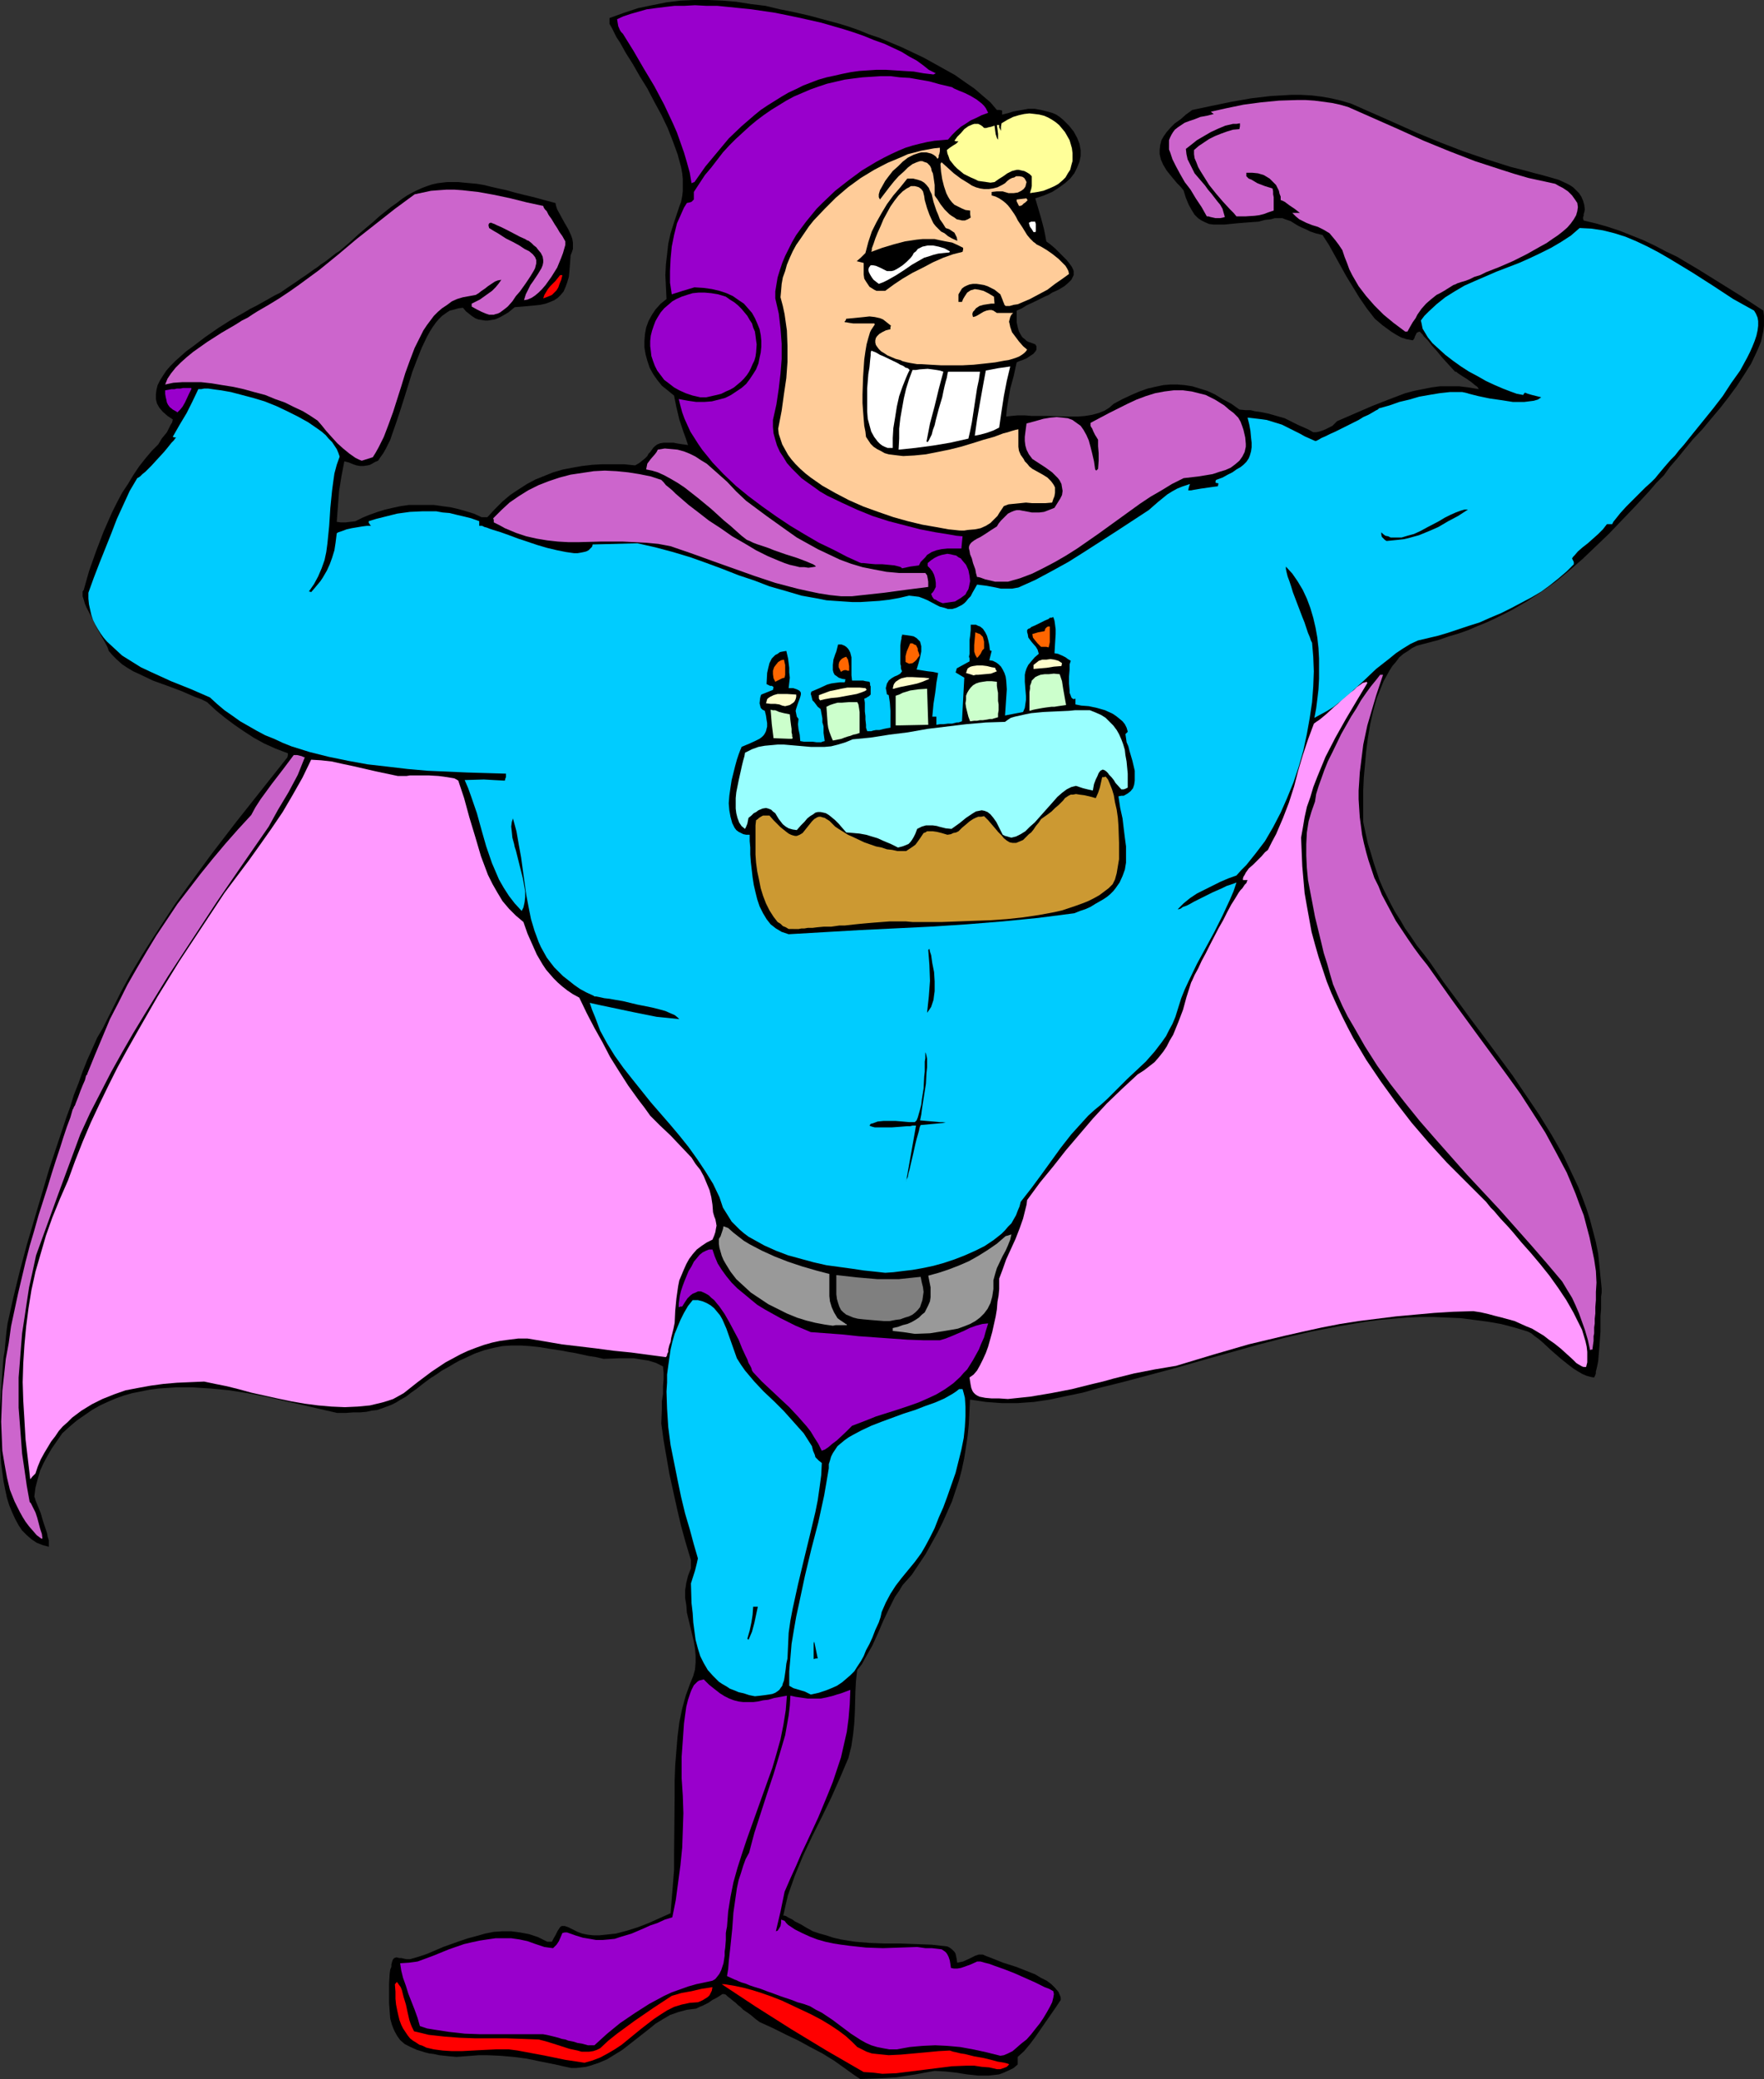<?xml version="1.0" encoding="UTF-8" standalone="no"?>
<svg
   version="1.0"
   width="129.681mm"
   height="152.818mm"
   id="svg60"
   sodipodi:docname="Super Birthday Guy 1.wmf"
   xmlns:inkscape="http://www.inkscape.org/namespaces/inkscape"
   xmlns:sodipodi="http://sodipodi.sourceforge.net/DTD/sodipodi-0.dtd"
   xmlns="http://www.w3.org/2000/svg"
   xmlns:svg="http://www.w3.org/2000/svg">
  <rect width="100%" height="100%" fill="#333333" stroke="none"/>
  <sodipodi:namedview
     id="namedview60"
     pagecolor="#ffffff"
     bordercolor="#000000"
     borderopacity="0.25"
     inkscape:showpageshadow="2"
     inkscape:pageopacity="0.0"
     inkscape:pagecheckerboard="0"
     inkscape:deskcolor="#d1d1d1"
     inkscape:document-units="mm" />
  <defs
     id="defs1">
    <pattern
       id="WMFhbasepattern"
       patternUnits="userSpaceOnUse"
       width="6"
       height="6"
       x="0"
       y="0" />
  </defs>
  <path
     style="fill:#000000;fill-opacity:1;fill-rule:evenodd;stroke:none"
     d="m 239.006,577.581 -1.939,-1.293 -1.778,-1.293 -3.394,-2.424 -3.394,-2.101 -3.394,-1.778 -3.232,-1.778 -3.394,-1.616 -3.555,-1.778 -3.878,-1.778 -1.293,-0.97 -1.131,-0.97 -1.131,-0.808 -0.97,-0.646 -0.808,-0.808 -0.646,-0.485 -0.646,-0.646 -0.646,-0.485 -0.97,-0.808 -0.646,-0.485 -0.485,-0.485 -0.485,-0.162 h -0.485 l -0.485,0.323 -0.485,0.323 -0.808,0.485 -0.97,0.485 -1.131,0.808 -0.646,0.323 -0.97,0.485 -0.808,0.323 -0.97,0.485 -1.293,0.162 -1.293,0.162 -2.424,0.646 -2.262,0.808 -1.939,1.131 -2.101,1.293 -1.778,1.454 -3.717,2.909 -3.717,2.909 -2.101,1.293 -2.101,1.293 -2.262,0.97 -2.424,0.808 -1.131,0.323 -1.293,0.162 -1.454,0.162 h -1.454 l -2.262,-0.485 -2.101,-0.485 -4.04,-0.808 -3.878,-0.808 -3.717,-0.485 -3.717,-0.323 -3.717,-0.162 h -2.101 l -4.202,0.323 -2.101,0.162 -1.778,-0.162 -1.616,-0.162 -1.454,-0.162 -1.454,-0.323 -1.293,-0.162 -1.293,-0.323 -0.97,-0.323 -1.131,-0.323 -1.778,-0.808 -1.616,-0.808 -1.293,-1.131 -0.808,-1.131 -0.808,-1.454 -0.646,-1.616 -0.485,-1.778 -0.162,-2.101 -0.162,-2.262 v -2.424 -2.747 l 0.162,-2.909 0.162,-1.131 0.323,-0.808 v -0.646 l 0.162,-0.646 0.162,-0.485 0.162,-0.323 0.162,-0.162 0.162,-0.162 0.485,-0.162 h 0.323 l 0.485,0.162 h 0.646 l 0.646,0.162 0.808,0.162 h 0.97 l 2.262,-0.646 2.424,-0.808 4.525,-1.939 4.525,-1.616 2.424,-0.808 2.424,-0.646 2.262,-0.646 2.424,-0.485 2.424,-0.162 h 2.424 l 2.424,0.323 2.586,0.485 2.424,0.808 2.586,1.293 h 1.293 l 0.485,-0.97 0.485,-0.808 0.323,-0.646 0.323,-0.646 0.323,-0.485 0.323,-0.485 0.162,-0.162 0.323,-0.162 h 0.323 0.485 l 0.485,0.162 0.485,0.162 0.646,0.323 0.97,0.485 0.97,0.485 1.293,0.485 1.616,0.323 1.616,0.162 h 1.454 l 1.616,-0.162 3.07,-0.323 3.07,-0.808 3.07,-0.97 2.909,-1.131 6.141,-2.747 0.323,-4.04 0.323,-3.879 0.323,-4.202 v -4.04 l 0.162,-16.807 v -4.04 l 0.162,-4.202 0.323,-4.04 0.323,-3.879 0.485,-3.879 0.808,-3.879 0.97,-3.555 1.293,-3.555 0.808,-1.939 0.485,-1.778 0.162,-1.939 v -1.939 l -0.162,-1.939 -0.323,-1.939 -0.97,-4.04 -0.97,-4.04 -0.162,-2.101 -0.323,-1.939 v -2.101 l 0.323,-2.101 0.485,-1.939 0.808,-2.101 v -2.262 l -1.454,-4.848 -1.293,-4.687 -1.131,-4.848 -2.101,-9.535 -0.808,-4.687 -0.808,-4.687 -0.646,-4.687 0.162,-4.04 v -2.101 l 0.323,-2.101 v -2.101 l 0.162,-1.939 v -1.778 l -0.162,-1.778 -1.939,-0.97 -2.101,-0.646 -2.101,-0.323 -1.939,-0.323 h -4.202 l -4.202,0.162 -2.101,-0.485 -2.101,-0.323 -3.717,-0.808 -1.939,-0.323 -1.616,-0.323 -3.232,-0.485 -2.909,-0.485 -2.909,-0.323 -2.586,-0.162 h -2.586 l -2.424,0.162 -2.424,0.485 -2.586,0.646 -2.747,0.97 -2.747,1.293 -1.454,0.646 -1.454,0.808 -1.616,0.97 -1.778,0.97 -1.616,1.131 -1.778,1.131 -1.939,1.454 -1.616,1.293 -1.616,1.131 -1.454,1.131 -1.454,0.808 -1.293,0.808 -1.293,0.646 -1.293,0.485 -1.293,0.485 -1.454,0.485 -1.454,0.162 -1.454,0.323 -1.778,0.162 h -1.939 l -2.101,0.162 h -2.262 l -9.858,-2.262 -10.019,-2.262 -5.01,-0.97 -5.171,-0.808 -5.01,-0.485 -5.01,-0.323 h -4.848 l -2.424,0.162 -2.424,0.162 -2.424,0.323 -2.424,0.485 -2.424,0.485 -2.262,0.646 -2.262,0.808 -2.262,0.97 -2.101,0.97 -2.262,1.293 -2.101,1.454 -2.101,1.454 -2.101,1.778 -1.939,1.778 -1.454,2.101 -1.454,2.101 -1.131,1.939 -1.131,2.101 -0.97,2.101 -0.646,2.262 -0.646,2.424 -0.323,2.586 0.162,0.323 0.162,0.646 0.323,0.808 0.323,0.808 0.808,1.939 0.646,2.262 0.808,2.424 0.323,0.97 0.162,0.97 0.323,0.97 v 0.646 0.646 0.485 l -1.778,-0.485 -1.616,-0.646 -1.454,-0.97 -1.293,-1.131 -1.293,-1.293 -0.97,-1.454 -0.97,-1.778 -0.808,-1.778 -0.808,-1.939 -0.646,-2.101 -0.485,-2.262 -0.485,-2.424 -0.323,-2.424 -0.323,-2.424 L 0,401.592 v -5.171 -5.171 l 0.323,-5.01 0.323,-4.687 0.162,-2.262 0.162,-2.101 0.323,-1.939 0.162,-1.939 0.162,-1.616 0.162,-1.616 0.162,-1.293 0.162,-1.131 1.616,-7.272 1.778,-7.272 1.939,-7.272 2.101,-7.111 2.101,-7.111 2.101,-7.111 4.686,-14.06 1.131,-3.071 0.97,-3.232 1.293,-3.232 1.131,-3.232 1.293,-3.232 1.454,-3.232 1.293,-2.909 1.616,-2.747 2.586,-5.171 2.586,-5.171 2.747,-5.01 2.909,-4.848 3.07,-4.848 3.07,-4.687 3.07,-4.687 3.394,-4.687 6.626,-9.05 6.949,-9.05 14.221,-17.938 0.162,-0.646 v -0.485 l -3.394,-1.293 -3.232,-1.454 -2.909,-1.616 -2.747,-1.778 -2.586,-1.778 -2.586,-1.939 -2.586,-2.101 -2.424,-2.262 -1.616,-0.808 -1.778,-0.646 -3.717,-1.616 -3.878,-1.454 -4.04,-1.454 -3.717,-1.778 -1.778,-0.808 -1.616,-0.97 -1.454,-0.97 -1.454,-1.293 -1.131,-1.131 -1.131,-1.293 -0.323,-0.97 -0.485,-0.97 -0.646,-1.131 -0.646,-1.131 -1.454,-2.586 -1.293,-2.747 -1.293,-2.424 -0.485,-1.131 -0.323,-1.131 -0.323,-0.97 v -0.646 -0.646 l 0.323,-0.485 1.454,-5.171 0.97,-2.747 0.97,-2.747 2.101,-5.495 2.424,-5.495 1.293,-2.586 1.454,-2.747 1.616,-2.424 1.454,-2.424 1.616,-2.424 1.778,-2.262 1.778,-2.101 1.778,-1.778 0.485,-0.808 0.485,-0.808 1.454,-1.778 0.485,-0.97 0.485,-0.97 0.485,-0.808 0.162,-0.808 -1.454,-0.97 -1.293,-1.131 -0.97,-1.131 -0.646,-1.131 -0.323,-1.293 v -1.293 l 0.162,-1.293 0.323,-1.293 0.646,-1.293 0.808,-1.293 0.97,-1.454 1.131,-1.293 1.454,-1.454 1.454,-1.293 1.454,-1.293 1.778,-1.293 3.394,-2.586 3.717,-2.586 3.555,-2.262 3.717,-2.101 1.616,-0.97 1.616,-0.808 1.454,-0.808 1.454,-0.808 1.131,-0.646 1.131,-0.646 0.97,-0.485 0.646,-0.323 2.101,-1.454 1.939,-1.293 1.616,-1.131 1.454,-0.97 1.131,-0.808 1.131,-0.808 0.97,-0.646 0.808,-0.646 1.454,-0.97 1.454,-1.131 1.454,-1.131 0.808,-0.485 0.97,-0.808 2.262,-1.939 2.101,-1.939 2.101,-1.778 1.939,-1.616 1.778,-1.616 1.616,-1.293 1.616,-1.293 1.616,-1.131 1.454,-1.131 1.454,-0.97 1.454,-0.808 1.293,-0.646 1.454,-0.646 1.293,-0.485 1.454,-0.485 1.454,-0.323 1.293,-0.162 1.454,-0.162 h 1.616 1.454 l 1.616,0.162 1.778,0.162 1.778,0.162 1.939,0.323 1.939,0.485 2.101,0.485 2.262,0.485 2.262,0.646 2.586,0.646 2.747,0.646 2.909,0.808 3.07,0.808 0.162,0.808 0.323,0.97 0.97,1.778 0.97,1.778 1.131,1.939 0.808,1.778 0.323,0.97 0.162,0.97 v 0.97 0.808 l -0.323,0.97 -0.323,0.808 -0.162,2.262 -0.162,2.101 -0.162,1.616 -0.485,1.616 -0.485,1.293 -0.485,1.131 -0.808,0.97 -0.808,0.808 -0.97,0.646 -1.131,0.485 -1.293,0.485 -1.454,0.323 -1.454,0.162 -1.778,0.162 -1.778,0.162 -2.101,0.162 -1.778,1.454 -1.939,1.131 -0.97,0.485 -0.808,0.323 -0.97,0.162 -0.97,0.162 h -0.808 l -0.97,-0.162 -0.97,-0.162 -0.808,-0.323 -0.97,-0.646 -0.808,-0.646 -0.808,-0.646 -0.808,-0.97 -1.293,0.162 -1.131,0.323 -1.293,0.323 -0.97,0.646 -1.131,0.808 -0.97,0.97 -0.808,0.97 -0.808,1.131 -0.808,1.293 -0.808,1.454 -1.454,3.071 -1.293,3.232 -1.293,3.394 -2.262,7.272 -1.131,3.555 -1.131,3.394 -1.131,3.232 -0.485,1.454 -0.646,1.293 -0.646,1.293 -0.646,1.131 -0.808,1.131 -0.646,0.97 -0.808,0.323 -0.808,0.485 -0.646,0.323 -0.646,0.162 -1.131,0.162 h -0.97 l -0.97,-0.162 -0.97,-0.323 -1.131,-0.485 -1.293,-0.323 -0.808,4.202 -0.646,4.04 -0.323,4.202 -0.162,2.101 -0.162,2.262 1.131,0.162 h 1.293 l 2.747,-0.323 1.939,-0.97 1.939,-0.808 2.262,-0.808 2.101,-0.646 2.101,-0.485 2.262,-0.485 2.262,-0.323 h 2.424 2.262 2.262 l 2.262,0.323 2.424,0.323 2.101,0.485 2.262,0.646 2.101,0.646 2.101,0.97 h 1.616 l 2.101,-2.262 2.101,-2.101 2.101,-1.778 2.424,-1.616 2.262,-1.454 2.424,-1.293 2.424,-0.97 2.424,-0.97 2.747,-0.808 2.586,-0.485 2.747,-0.485 2.747,-0.323 2.909,-0.162 h 2.909 3.07 l 3.07,0.323 1.131,-0.646 0.808,-0.646 0.808,-0.646 0.646,-0.646 0.323,-0.646 0.485,-0.485 0.808,-1.131 0.485,-0.485 0.646,-0.485 0.808,-0.323 0.97,-0.162 h 1.131 1.616 l 0.808,0.162 0.97,0.162 1.131,0.162 1.131,0.162 -0.646,-1.939 -0.646,-1.778 -1.131,-3.394 -0.808,-3.394 -0.646,-3.232 -1.778,-1.454 -1.616,-1.293 -1.293,-1.616 -1.131,-1.616 -0.97,-1.778 -0.646,-1.939 -0.485,-1.778 -0.323,-1.939 v -1.778 l 0.162,-1.939 0.323,-1.778 0.646,-1.778 0.97,-1.778 0.97,-1.454 1.454,-1.616 1.616,-1.293 -0.162,-3.394 -0.162,-3.232 0.162,-3.071 0.323,-2.747 0.323,-2.909 0.646,-2.909 0.97,-3.071 0.97,-2.909 0.485,-1.454 0.485,-1.293 0.323,-1.616 0.162,-1.454 v -1.616 -1.616 l -0.162,-1.616 -0.323,-1.778 -0.485,-1.778 -0.485,-1.778 -1.293,-3.555 -1.454,-3.717 -1.778,-3.717 -1.939,-3.555 -1.939,-3.717 -2.101,-3.394 -1.939,-3.394 -1.939,-3.071 -1.616,-2.909 -0.97,-1.454 -0.646,-1.293 -0.646,-1.293 -0.646,-1.131 V 5.01 l 4.04,-1.454 3.878,-1.293 3.878,-0.808 4.04,-0.808 3.878,-0.485 L 192.95,0 h 3.878 l 3.878,0.162 3.878,0.323 4.04,0.646 4.04,0.485 4.04,0.97 4.04,0.808 4.202,0.97 4.202,1.131 4.202,1.131 2.586,0.808 2.747,0.97 2.747,1.131 2.909,0.97 3.07,1.293 3.07,1.293 6.141,2.909 2.909,1.616 2.909,1.616 2.909,1.616 2.747,1.939 2.586,1.778 2.262,1.939 2.262,1.939 1.778,2.101 h 0.808 l 0.646,0.162 v 1.131 l 1.939,-0.485 0.97,-0.323 0.808,-0.162 1.778,-0.323 1.778,-0.323 h 1.778 l 1.778,0.323 1.939,0.485 1.131,0.323 1.131,0.485 0.97,0.646 0.97,0.808 1.616,1.616 1.293,1.616 0.97,1.778 0.646,1.616 0.323,1.778 v 1.616 l -0.323,1.616 -0.646,1.616 -0.808,1.616 -1.131,1.454 -1.454,1.293 -1.778,1.293 -1.778,1.131 -2.262,0.97 -2.424,0.808 0.808,2.747 0.808,2.747 0.808,3.071 0.323,1.616 0.323,1.778 1.293,0.97 1.131,0.97 0.97,0.97 0.808,0.808 0.808,0.808 0.646,0.646 0.646,0.808 0.485,0.646 0.323,0.485 0.323,0.646 0.162,0.485 v 0.485 0.646 l -0.162,0.323 -0.485,0.97 -0.808,0.808 -1.131,0.97 -1.616,0.97 -1.778,0.808 -0.97,0.646 -1.131,0.485 -2.262,1.131 -2.747,1.293 -1.293,0.808 -1.454,0.646 v 1.778 1.454 l 0.323,1.454 0.323,1.131 0.646,1.131 0.323,0.485 0.646,0.485 0.485,0.485 0.646,0.323 0.97,0.323 0.808,0.323 0.323,0.485 v 0.485 0.485 l -0.162,0.323 -0.646,0.808 -0.97,0.646 -0.97,0.646 -1.131,0.485 -0.97,0.323 -0.323,0.162 -0.323,0.162 -0.808,3.717 -0.485,1.778 -0.485,1.778 -0.646,3.717 -0.323,2.101 -0.162,1.939 1.454,-0.162 1.778,-0.162 h 1.939 l 1.939,0.162 h 4.202 l 4.363,0.162 h 2.262 2.101 l 1.939,-0.162 1.939,-0.323 1.778,-0.485 1.616,-0.646 1.293,-0.808 1.293,-1.131 2.424,-1.293 2.424,-1.131 2.262,-0.97 2.262,-0.808 2.101,-0.485 2.262,-0.485 1.939,-0.162 h 2.101 l 1.939,0.162 2.101,0.323 2.101,0.646 2.101,0.646 2.101,0.97 2.101,1.293 2.424,1.293 2.262,1.616 1.616,0.162 h 1.454 l 1.293,0.323 1.293,0.162 2.424,0.485 2.262,0.646 2.262,0.646 2.262,1.131 1.293,0.646 1.454,0.646 1.454,0.646 1.454,0.808 h 0.808 l 0.808,-0.162 0.97,-0.323 0.808,-0.323 1.939,-0.97 0.646,-0.646 0.646,-0.646 4.848,-2.101 4.848,-2.101 4.525,-1.778 4.686,-1.778 2.424,-0.646 2.424,-0.485 2.424,-0.485 2.424,-0.323 h 2.586 2.747 l 2.586,0.323 2.909,0.485 -0.162,-0.162 -0.162,-0.323 -0.323,-0.323 -0.485,-0.323 -0.97,-0.808 -1.131,-0.808 -1.293,-0.808 -0.97,-0.646 -0.485,-0.323 -0.323,-0.323 h -0.323 l -0.162,-0.162 -3.394,-3.717 -1.454,-1.778 -1.454,-1.616 -1.131,-1.454 -1.131,-1.131 -0.323,-0.485 -0.323,-0.323 -0.323,-0.323 -0.162,-0.162 -0.485,0.162 -0.323,0.162 -0.323,0.646 -0.162,0.323 -0.162,0.485 -0.162,0.323 -0.323,0.323 -1.778,-0.323 -1.454,-0.485 -1.454,-0.808 -1.293,-0.808 -2.424,-1.778 -1.131,-0.97 -0.97,-0.808 -2.262,-2.909 -2.101,-3.071 -1.778,-2.909 -1.778,-2.909 -3.232,-5.818 -1.616,-2.909 -1.778,-2.747 -1.939,-0.485 -1.454,-0.485 -1.293,-0.646 -1.131,-0.485 -0.97,-0.485 -0.808,-0.485 -1.293,-0.808 -1.454,-0.485 -0.808,-0.323 h -0.97 -1.131 l -1.131,0.323 -1.616,0.162 -1.778,0.485 -2.262,0.162 -2.101,0.162 -1.939,0.162 -1.616,0.162 -1.616,0.162 h -1.454 -1.454 l -1.293,-0.162 -1.131,-0.485 -0.97,-0.485 -0.97,-0.646 -0.97,-0.97 -0.808,-1.293 -0.808,-1.454 -0.808,-1.939 -0.646,-2.101 -0.97,-1.131 -0.808,-0.808 -1.616,-1.939 -1.293,-1.616 -0.97,-1.616 -0.646,-1.454 -0.323,-1.454 v -1.293 l 0.162,-1.293 0.323,-1.293 0.646,-1.131 0.808,-1.131 1.131,-1.293 1.131,-1.131 1.616,-1.131 1.454,-1.293 1.778,-1.293 5.333,-1.131 5.494,-1.131 5.494,-0.97 5.494,-0.646 2.909,-0.162 2.747,-0.162 h 2.747 l 2.909,0.162 2.747,0.323 2.747,0.485 2.747,0.646 2.747,0.808 12.443,5.495 6.141,2.747 6.302,2.586 6.302,2.424 6.626,2.262 6.626,2.101 3.232,0.808 3.555,0.97 1.939,0.485 2.262,0.646 2.262,0.646 2.101,0.97 0.97,0.485 0.97,0.646 0.808,0.808 0.808,0.808 0.646,0.97 0.485,1.131 0.323,1.131 0.162,1.293 -0.162,0.808 -0.162,0.485 v 0.485 l -0.162,0.323 v 0.485 l 0.162,0.485 3.394,0.808 3.394,0.97 3.394,1.131 3.232,1.293 3.232,1.293 3.07,1.454 3.07,1.616 3.07,1.454 5.979,3.555 5.979,3.717 5.979,3.717 6.141,4.04 0.162,1.454 v 1.293 1.454 l -0.162,1.454 -0.323,1.454 -0.323,1.454 -0.646,1.616 -0.646,1.454 -1.454,3.071 -1.939,3.071 -2.101,3.232 -2.262,3.071 -2.262,2.909 -2.586,3.071 -2.424,2.909 -2.586,2.747 -2.262,2.747 -2.101,2.586 -2.101,2.424 -0.808,1.131 -0.808,1.131 -2.101,2.101 -1.939,2.262 -1.939,2.101 -1.939,2.101 -3.717,3.879 -3.717,3.879 -3.717,3.555 -3.555,3.394 -3.717,3.232 -3.717,3.071 -3.878,2.747 -4.202,2.747 -4.202,2.424 -4.525,2.262 -2.424,1.131 -2.424,0.97 -2.586,1.131 -2.747,0.97 -2.747,0.808 -2.747,0.97 -3.07,0.808 -3.07,0.808 -1.293,0.646 -1.131,0.808 -1.293,0.808 -1.131,0.97 -0.97,1.293 -0.97,1.131 -0.808,1.293 -0.808,1.454 -0.808,1.454 -0.646,1.616 -1.293,3.232 -0.97,3.555 -0.808,3.555 -0.646,3.879 -0.485,3.717 -0.323,3.717 -0.323,3.555 -0.162,3.555 v 3.232 5.495 l 0.646,3.071 0.646,2.909 0.808,2.586 0.808,2.747 0.808,2.424 0.808,2.424 0.97,2.262 1.131,2.262 1.131,2.262 1.131,2.101 1.454,2.262 1.293,2.262 1.616,2.262 1.616,2.424 1.939,2.424 1.939,2.586 3.555,5.171 3.717,5.01 3.878,5.333 3.878,5.171 7.757,10.504 3.717,5.495 3.717,5.495 3.394,5.495 3.232,5.656 1.454,3.071 1.293,2.747 1.454,3.071 1.131,2.909 1.131,3.071 0.97,3.071 0.808,3.071 0.808,3.071 0.646,3.232 0.323,3.232 0.323,3.232 0.323,3.232 v 1.131 l -0.162,1.131 v 1.616 1.778 l -0.162,1.939 v 4.363 l -0.323,4.363 -0.162,1.939 -0.162,1.939 -0.323,1.616 -0.323,1.293 v 0.485 l -0.162,0.485 -0.162,0.323 -0.162,0.323 -0.97,-0.162 -1.131,-0.323 -1.131,-0.485 -1.131,-0.646 -1.293,-0.808 -1.293,-0.97 -2.424,-1.939 -1.293,-1.131 -1.293,-1.131 -2.262,-2.101 -1.131,-0.97 -1.131,-0.808 -0.97,-0.808 -0.97,-0.485 -3.717,-1.131 -3.717,-0.97 -3.717,-0.646 -3.717,-0.485 -3.717,-0.485 -3.717,-0.162 -3.717,-0.162 h -3.878 l -3.717,0.162 -3.878,0.323 -3.717,0.323 -3.717,0.485 -7.595,1.293 -7.595,1.454 -7.595,1.778 -7.434,1.939 -15.029,4.202 -7.272,2.101 -7.272,1.939 -7.272,1.939 -7.11,1.778 -4.525,1.293 -4.686,0.97 -4.525,0.97 -4.363,0.646 -4.525,0.323 h -4.525 l -4.363,-0.323 -2.101,-0.323 -2.262,-0.323 -0.162,3.394 -0.162,3.394 -0.323,3.232 -0.485,3.232 -0.485,3.071 -0.646,3.071 -0.808,3.071 -0.97,2.909 -0.97,2.909 -1.293,2.909 -1.293,2.909 -1.454,2.909 -1.616,2.909 -1.616,2.909 -1.939,2.909 -1.939,2.909 -1.293,1.454 -1.293,1.454 -0.97,1.616 -1.131,1.616 -1.616,3.232 -1.616,3.394 -1.454,3.394 -1.616,3.555 -1.939,3.394 -0.97,1.778 -1.293,1.616 -0.323,2.909 -0.162,2.909 -0.162,5.979 -0.162,3.071 -0.323,3.071 -0.485,3.232 -0.808,3.232 -2.262,5.333 -2.424,5.495 -2.586,5.333 -2.747,5.495 -2.586,5.495 -2.262,5.495 -0.97,2.747 -0.97,2.747 -0.646,2.747 -0.646,2.909 h 0.323 l 0.485,0.162 0.485,0.323 0.646,0.323 0.646,0.323 0.646,0.485 1.616,0.808 1.616,0.97 1.778,0.97 1.939,0.646 1.778,0.485 1.939,0.646 2.101,0.485 1.939,0.323 2.101,0.323 4.04,0.323 4.202,0.162 h 4.202 l 4.363,0.162 4.363,0.162 4.363,0.485 0.646,0.323 0.646,0.485 0.646,0.646 0.323,0.485 0.162,0.646 0.162,0.808 0.162,1.131 0.808,-0.162 0.808,-0.162 1.778,-0.808 1.616,-0.808 0.97,-0.323 h 1.131 l 1.131,0.485 1.293,0.485 1.616,0.646 1.616,0.646 3.555,1.131 3.717,1.454 1.616,0.646 1.616,0.97 1.616,0.808 1.293,0.97 0.97,0.97 0.97,1.131 0.485,1.131 0.162,0.485 v 0.646 l -1.293,1.939 -1.454,2.101 -2.909,4.202 -1.454,2.101 -1.454,1.939 -1.616,1.939 -1.778,1.616 v 2.101 l -1.131,0.97 -1.293,0.646 -1.454,0.646 -1.293,0.485 -1.454,0.162 -1.454,0.162 h -1.454 -1.454 l -3.07,-0.323 -3.07,-0.485 -2.909,-0.323 -3.07,-0.162 -2.747,0.485 -2.586,0.485 -5.171,0.808 -5.171,0.323 z"
     id="path1" />
  <path
     style="fill:#ff0000;fill-opacity:1;fill-rule:evenodd;stroke:none"
     d="m 245.147,576.127 -2.586,-0.323 -2.586,-0.162 -10.342,-5.979 -9.858,-5.979 -9.696,-6.141 -9.534,-6.303 h 0.808 l 0.97,0.162 1.939,0.323 2.262,0.485 2.424,0.646 2.586,0.808 2.747,0.97 2.909,1.131 2.747,1.293 2.747,1.293 2.747,1.293 2.747,1.454 2.424,1.454 2.424,1.616 1.939,1.454 1.778,1.616 1.454,1.454 1.293,0.646 1.293,0.646 1.454,0.485 1.454,0.162 1.616,0.162 1.616,0.162 3.394,-0.162 7.11,-0.646 3.394,-0.323 3.07,-0.162 0.97,0.323 0.808,0.162 1.293,0.323 1.131,0.162 2.586,0.646 2.747,0.485 2.586,0.646 1.131,0.323 0.97,0.162 0.97,0.162 0.646,0.162 0.485,0.162 0.162,0.162 -0.646,0.646 -0.808,0.323 -0.97,0.323 h -0.97 l -2.101,-0.485 -2.101,-0.162 -2.101,-0.323 h -2.101 l -4.04,0.162 -3.878,0.485 -3.878,0.485 -3.878,0.485 -3.878,0.485 z"
     id="path2" />
  <path
     style="fill:#ff0000;fill-opacity:1;fill-rule:evenodd;stroke:none"
     d="m 162.408,573.056 -5.333,-0.808 -5.494,-1.131 -2.586,-0.485 -2.586,-0.485 -2.586,-0.485 -2.424,-0.323 h -3.555 l -3.394,0.162 -3.07,0.162 -3.07,0.162 h -2.747 l -2.586,-0.162 -2.424,-0.323 -2.101,-0.485 -0.97,-0.485 -0.97,-0.323 -0.97,-0.646 -0.808,-0.485 -0.808,-0.646 -0.646,-0.808 -0.646,-0.97 -0.646,-0.97 -0.485,-0.97 -0.485,-1.293 -0.323,-1.293 -0.323,-1.454 -0.323,-1.616 -0.162,-1.616 v -1.939 l -0.162,-2.101 0.323,-0.323 0.162,-0.323 0.323,0.323 0.323,0.485 0.485,0.646 0.323,0.808 0.485,1.939 0.646,2.101 0.485,2.262 0.485,2.101 0.323,0.97 0.323,0.808 0.323,0.646 0.323,0.646 2.101,0.485 1.939,0.485 4.363,0.485 4.202,0.323 4.363,0.162 h 8.726 l 4.525,0.162 4.363,0.162 1.939,0.485 2.101,0.646 4.525,1.454 2.262,0.485 1.131,0.323 h 1.131 0.97 l 1.131,-0.162 0.97,-0.323 0.97,-0.485 2.262,-2.101 2.424,-1.939 4.848,-3.555 5.171,-3.555 5.171,-3.394 2.747,-0.808 2.747,-0.485 2.747,-0.646 3.07,-0.485 -0.162,0.97 -0.323,0.646 -0.323,0.646 -0.485,0.485 -1.293,0.808 -0.646,0.323 -0.808,0.323 -2.262,0.162 -2.262,0.485 -2.101,0.646 -1.939,0.97 -1.778,1.131 -1.939,1.293 -3.555,2.747 -1.778,1.454 -1.778,1.454 -1.778,1.454 -1.939,1.293 -1.939,1.131 -2.101,1.131 -2.101,0.808 z"
     id="path3" />
  <path
     style="fill:#9900cc;fill-opacity:1;fill-rule:evenodd;stroke:none"
     d="m 277.952,571.117 -3.878,-0.97 -3.717,-0.808 -3.555,-0.646 -3.555,-0.323 -3.394,-0.162 -3.555,0.162 -3.555,0.323 -3.555,0.646 h -2.101 l -1.778,-0.323 -1.616,-0.323 -1.616,-0.485 -1.454,-0.646 -1.454,-0.808 -2.747,-1.778 -2.586,-1.939 -1.293,-0.97 -1.293,-0.97 -2.909,-1.939 -1.616,-0.808 -1.616,-0.97 -1.778,-0.646 -1.778,-0.485 -1.616,-0.646 -1.454,-0.485 -1.454,-0.485 -1.293,-0.485 -1.293,-0.485 -0.97,-0.323 -2.101,-0.808 -1.616,-0.485 -1.454,-0.485 -1.131,-0.485 -1.131,-0.323 -0.808,-0.323 -0.646,-0.323 -0.485,-0.162 -2.101,-0.97 0.323,-1.939 0.162,-2.101 0.485,-4.363 0.485,-4.687 0.323,-4.525 0.646,-4.525 0.323,-2.262 0.485,-2.262 0.646,-1.939 0.646,-2.101 0.646,-1.778 0.97,-1.778 1.454,-5.495 1.778,-5.495 1.778,-5.495 1.778,-5.333 1.616,-5.333 1.616,-5.495 0.485,-2.747 0.485,-2.747 0.323,-2.747 0.162,-2.747 1.454,0.323 1.131,0.162 1.131,0.162 1.131,0.162 h 1.778 1.778 l 1.616,-0.323 1.939,-0.485 0.97,-0.323 1.131,-0.323 1.293,-0.485 1.293,-0.485 -0.162,4.04 -0.323,3.879 -0.485,3.717 -0.808,3.555 -0.808,3.555 -1.131,3.394 -1.131,3.394 -1.293,3.232 -2.747,6.626 -3.07,6.626 -1.616,3.394 -1.454,3.394 -1.616,3.555 -1.616,3.717 -1.131,5.495 -1.293,5.495 0.485,-0.162 0.323,-0.485 0.485,-0.808 0.162,-0.97 v -0.485 -0.323 l 0.485,0.162 0.485,0.162 0.485,0.646 0.485,0.485 1.939,1.293 1.939,0.97 2.101,0.97 2.101,0.808 2.262,0.646 2.262,0.485 2.101,0.323 2.424,0.323 4.525,0.485 4.686,0.162 4.848,-0.162 4.686,-0.162 1.131,0.162 1.131,0.162 h 0.97 0.808 l 1.454,0.162 1.293,0.162 0.485,0.323 0.485,0.323 0.323,0.323 0.323,0.485 0.323,0.646 0.323,0.97 0.162,0.97 0.162,1.131 0.808,0.162 h 0.97 l 0.97,-0.162 0.97,-0.323 1.778,-0.646 1.778,-0.808 h 0.97 l 1.131,0.323 1.293,0.323 1.293,0.485 2.747,0.97 2.909,1.131 2.909,1.293 2.909,1.293 2.586,1.293 1.293,0.485 1.131,0.646 0.162,0.808 -0.162,0.97 -0.323,1.293 -0.646,1.293 -0.808,1.454 -0.97,1.616 -0.97,1.454 -1.293,1.616 -1.131,1.454 -1.293,1.454 -1.454,1.131 -1.293,1.131 -1.131,0.97 -1.293,0.646 -1.131,0.485 z"
     id="path4" />
  <path
     style="fill:#9900cc;fill-opacity:1;fill-rule:evenodd;stroke:none"
     d="m 163.377,568.208 -1.778,-0.485 -1.131,-0.162 -0.97,-0.323 -1.616,-0.323 -0.808,-0.323 -0.97,-0.162 -0.97,-0.323 -1.293,-0.323 -1.293,-0.323 -1.616,-0.323 h -4.202 -4.363 -8.888 l -4.363,-0.162 -4.363,-0.485 -4.202,-0.646 -1.939,-0.323 -1.939,-0.646 -0.646,-2.262 -0.808,-2.262 -1.778,-4.525 -0.646,-2.101 -0.808,-2.262 -0.485,-1.939 -0.323,-2.101 2.424,-0.162 2.424,-0.323 4.363,-1.616 4.363,-1.778 4.202,-1.454 2.101,-0.485 2.262,-0.485 2.101,-0.323 2.262,-0.323 h 2.262 2.101 l 2.262,0.323 2.262,0.485 2.262,0.808 2.424,0.808 1.131,0.162 1.293,0.162 0.97,-0.97 0.646,-0.97 0.485,-1.131 0.485,-1.131 0.646,-0.162 h 0.646 l 2.262,0.808 2.101,0.646 1.939,0.323 1.778,0.323 h 1.778 l 1.778,-0.162 1.616,-0.162 1.454,-0.485 1.616,-0.485 1.616,-0.485 3.394,-1.454 1.778,-0.808 1.939,-0.646 2.101,-0.97 2.101,-0.646 0.97,-4.848 0.646,-4.848 0.646,-4.848 0.485,-4.848 0.162,-4.687 0.162,-4.848 -0.162,-4.848 -0.323,-4.848 v -5.979 l 0.162,-2.262 0.162,-2.262 0.323,-4.687 0.323,-2.424 0.323,-2.262 0.485,-1.939 0.646,-1.939 0.323,-0.808 0.323,-0.646 0.323,-0.646 0.485,-0.485 0.485,-0.485 0.485,-0.323 0.646,-0.162 0.646,-0.162 1.454,1.454 1.616,1.293 1.454,1.131 1.293,0.808 1.293,0.646 1.293,0.485 1.293,0.323 1.293,0.162 h 1.293 1.454 l 1.293,-0.162 1.454,-0.323 1.454,-0.162 1.616,-0.485 1.778,-0.323 1.778,-0.323 -0.323,4.04 -0.646,4.04 -0.808,4.04 -1.131,4.04 -1.131,3.879 -1.454,4.04 -5.656,15.837 -1.293,3.879 -1.293,4.04 -1.131,4.04 -0.808,4.04 -0.646,4.04 -0.323,4.202 -0.162,0.808 -0.162,0.97 v 1.939 l -0.162,2.101 -0.162,1.131 v 1.131 l -0.323,2.101 -0.323,0.97 -0.323,0.97 -0.485,0.97 -0.485,0.646 -0.646,0.808 -0.808,0.485 -2.262,0.485 -2.262,0.485 -2.262,0.646 -2.262,0.808 -2.262,0.808 -2.101,0.97 -2.101,1.131 -2.101,1.131 -4.04,2.586 -4.04,2.747 -3.555,2.909 -3.555,3.232 z"
     id="path5" />
  <path
     style="fill:#00ccff;fill-opacity:1;fill-rule:evenodd;stroke:none"
     d="m 209.757,471.244 -1.616,-0.323 -1.454,-0.485 -1.454,-0.323 -1.131,-0.485 -1.293,-0.485 -0.97,-0.646 -1.131,-0.646 -0.97,-0.646 -1.616,-1.616 -1.454,-1.616 -1.131,-1.939 -0.97,-1.939 -0.646,-2.101 -0.646,-2.424 -0.323,-2.424 -0.323,-2.424 -0.162,-2.586 -0.323,-2.747 -0.162,-5.495 1.131,-3.555 0.485,-1.939 0.323,-1.454 -1.131,-3.879 -1.131,-4.202 -1.293,-4.363 -1.131,-4.687 -0.97,-4.687 -0.97,-4.848 -0.97,-4.848 -0.646,-5.01 -0.323,-5.01 -0.162,-4.848 0.162,-2.424 v -2.262 l 0.323,-2.424 0.323,-2.262 0.323,-2.262 0.485,-2.101 0.646,-2.262 0.808,-1.939 0.808,-1.939 0.97,-1.939 1.131,-1.939 1.293,-1.616 h 1.454 l 1.293,0.323 1.131,0.485 1.131,0.646 0.97,0.808 0.808,0.97 0.808,0.97 0.646,1.131 1.131,2.586 0.97,2.747 0.97,2.747 0.97,2.747 1.131,1.778 1.131,1.616 2.586,3.071 2.586,2.747 2.909,2.747 2.747,2.747 2.747,3.071 1.293,1.454 1.454,1.616 1.131,1.778 1.131,1.778 0.162,0.646 0.162,0.646 0.485,1.131 0.162,0.646 0.485,0.485 0.485,0.485 0.808,0.646 -0.162,3.394 -0.485,3.555 -0.485,3.394 -0.646,3.232 -1.616,6.787 -1.616,6.626 -1.616,6.787 -1.454,6.626 -0.646,3.394 -0.485,3.394 -0.162,3.555 -0.162,3.555 -0.323,1.454 -0.162,1.454 -0.162,1.131 -0.162,1.131 -0.162,0.97 -0.323,0.808 -0.162,0.646 -0.485,0.646 -0.323,0.485 -0.646,0.485 -0.485,0.323 -0.808,0.323 -0.97,0.162 -1.131,0.162 -1.293,0.162 z"
     id="path6" />
  <path
     style="fill:#00ccff;fill-opacity:1;fill-rule:evenodd;stroke:none"
     d="m 225.27,470.759 -1.616,-0.808 -1.616,-0.485 -1.616,-0.485 -1.131,-0.646 v -4.04 l 0.323,-3.717 0.323,-3.879 0.646,-3.879 0.646,-3.717 0.808,-3.717 1.616,-7.596 1.778,-7.434 1.939,-7.434 1.616,-7.434 0.646,-3.717 0.646,-3.879 v -1.131 l 0.323,-0.97 0.323,-1.131 0.485,-0.97 0.646,-0.97 0.646,-0.97 0.97,-0.808 0.97,-0.808 1.131,-0.808 1.131,-0.646 2.424,-1.293 2.747,-1.293 2.909,-1.131 6.141,-2.262 3.07,-0.97 2.909,-1.131 2.747,-0.97 2.586,-1.131 2.262,-1.293 0.97,-0.646 0.808,-0.646 h 0.97 l 0.323,1.131 0.323,1.293 0.162,2.424 v 2.747 l -0.162,2.909 -0.323,3.071 -0.646,3.232 -0.808,3.232 -0.808,3.232 -1.131,3.232 -1.131,3.232 -1.131,3.071 -1.293,2.909 -1.131,2.909 -1.293,2.586 -1.293,2.424 -1.131,1.939 -1.778,2.424 -3.717,4.525 -1.616,2.101 -1.454,2.262 -1.293,2.424 -1.131,2.586 -0.323,1.454 -0.485,1.454 -0.97,2.101 -0.808,2.101 -0.808,1.778 -0.97,1.778 -0.646,1.616 -0.808,1.454 -0.97,1.454 -0.808,1.293 -1.131,1.131 -1.131,0.97 -1.131,0.97 -1.454,0.97 -1.454,0.646 -1.616,0.646 -1.939,0.646 z"
     id="path7" />
  <path
     style="fill:#000000;fill-opacity:1;fill-rule:evenodd;stroke:none"
     d="m 226.078,460.901 v -1.131 -1.939 -0.808 -0.485 l 0.162,-0.485 0.97,4.687 h -0.485 z"
     id="path8" />
  <path
     style="fill:#000000;fill-opacity:1;fill-rule:evenodd;stroke:none"
     d="m 207.656,455.245 0.646,-2.262 0.485,-2.262 0.323,-2.101 0.162,-2.262 h 1.293 l -0.485,2.262 -0.485,2.262 -0.646,2.424 -0.485,1.131 -0.485,1.131 z"
     id="path9" />
  <path
     style="fill:#cc65cc;fill-opacity:1;fill-rule:evenodd;stroke:none"
     d="m 11.474,427.449 -1.293,-0.97 -0.97,-1.131 -1.131,-1.293 -0.97,-1.293 -0.808,-1.293 -0.808,-1.454 -1.454,-2.909 -1.293,-3.232 -0.808,-3.394 -0.646,-3.555 -0.646,-3.879 -0.162,-4.04 -0.162,-4.04 0.162,-4.202 0.162,-4.363 0.485,-4.363 0.485,-4.525 0.808,-4.363 0.646,-4.687 1.939,-9.05 2.101,-8.888 1.131,-4.363 1.293,-4.363 1.131,-4.04 1.293,-4.04 1.293,-4.04 1.131,-3.717 1.131,-3.555 1.131,-3.394 0.97,-3.071 0.97,-2.909 0.97,-2.586 0.646,-2.262 0.162,-0.162 0.162,-0.485 0.323,-0.485 0.162,-0.485 0.646,-1.616 0.646,-1.778 0.646,-1.616 0.646,-1.454 0.162,-0.646 0.162,-0.646 0.323,-0.323 v -0.162 l 2.101,-5.171 2.101,-5.01 2.101,-5.01 2.424,-4.687 2.424,-4.848 2.586,-4.525 2.747,-4.687 2.747,-4.525 2.909,-4.363 2.909,-4.363 3.232,-4.202 3.232,-4.202 3.394,-4.202 3.394,-4.04 3.555,-4.04 3.717,-4.04 1.131,-2.101 1.454,-2.262 3.07,-4.202 3.232,-4.202 1.454,-1.939 1.454,-1.939 h 0.97 l 0.646,0.162 0.646,0.162 0.323,0.162 0.485,0.162 -0.97,2.424 -0.97,2.424 -2.586,4.848 -1.454,2.424 -1.454,2.424 -2.586,4.687 -7.272,10.504 -7.11,10.343 -6.787,10.343 -6.787,10.343 -6.464,10.504 -3.232,5.333 -3.07,5.333 -3.07,5.495 -2.909,5.656 -2.909,5.656 -2.747,5.979 -6.141,16.645 -6.141,16.969 -0.97,4.525 -0.97,4.363 -0.646,4.202 -0.646,4.363 -0.646,4.202 -0.323,4.04 -0.323,4.202 -0.323,4.04 v 4.202 4.202 l 0.323,4.202 0.323,4.202 0.323,4.363 0.646,4.363 0.646,4.525 0.808,4.525 0.323,0.323 0.162,0.323 0.485,0.97 0.646,1.293 0.485,1.454 0.808,3.071 0.485,1.454 0.162,1.293 z"
     id="path10" />
  <path
     style="fill:#ff99ff;fill-opacity:1;fill-rule:evenodd;stroke:none"
     d="M 8.403,410.965 7.757,405.47 7.11,399.976 6.787,394.481 6.464,389.148 l -0.162,-5.171 0.162,-5.333 0.323,-5.01 0.485,-5.171 0.646,-5.01 0.808,-5.01 1.131,-5.171 1.454,-5.01 1.454,-5.01 1.778,-5.01 2.101,-5.171 2.262,-5.171 1.939,-5.333 2.101,-5.333 2.262,-5.333 2.424,-5.171 2.424,-5.01 2.586,-5.171 2.747,-5.01 2.747,-4.848 5.656,-9.858 5.979,-9.696 6.302,-9.535 6.302,-9.535 3.394,-4.525 3.394,-4.525 3.232,-4.525 3.07,-4.363 3.07,-4.525 2.747,-4.687 2.747,-4.848 2.424,-5.01 2.747,0.162 2.909,0.323 2.909,0.646 3.07,0.646 6.302,1.454 3.07,0.646 3.07,0.646 h 2.424 l 0.97,-0.162 h 5.171 l 2.747,0.162 1.293,0.162 1.131,0.162 0.97,0.162 0.97,0.162 0.646,0.323 0.485,0.323 0.808,2.424 0.808,2.424 1.454,5.333 1.616,5.333 1.616,5.495 0.97,2.586 0.97,2.586 1.293,2.586 1.293,2.262 1.454,2.424 1.778,2.101 1.939,1.939 2.101,1.778 1.131,3.232 1.293,2.909 1.293,2.909 1.616,2.747 0.97,1.454 0.97,1.131 1.131,1.293 1.131,1.131 1.293,1.131 1.454,1.131 1.454,0.97 1.778,0.97 2.101,4.363 2.101,4.04 2.262,4.04 2.101,4.04 2.424,3.879 2.586,4.04 2.909,4.04 1.616,2.101 1.616,2.262 2.747,2.747 2.909,2.747 2.909,3.071 2.909,3.071 1.131,1.778 1.293,1.616 0.97,1.778 0.808,1.939 0.808,1.939 0.485,1.939 0.323,2.101 0.162,2.101 0.323,1.131 0.323,0.808 0.162,0.808 0.162,0.97 -0.162,0.808 -0.162,0.97 -0.323,0.97 -0.485,1.131 -1.616,0.808 -1.454,0.97 -1.293,0.97 -1.131,1.293 -0.97,1.293 -0.808,1.454 -0.646,1.454 -1.293,3.071 -0.323,1.616 -0.485,3.394 -0.323,3.394 -0.162,3.394 -0.323,1.616 -0.323,1.293 -0.323,1.293 -0.162,1.131 -0.323,0.808 -0.162,0.646 -0.162,0.646 v 0.646 l -0.323,0.646 v 0.323 l -0.323,0.485 -4.848,-0.646 -4.848,-0.646 -4.848,-0.485 -4.848,-0.646 -9.534,-1.131 -4.686,-0.808 -4.848,-0.808 h -2.586 l -2.586,0.323 -2.424,0.323 -2.262,0.485 -2.262,0.646 -2.262,0.808 -2.101,0.808 -2.101,0.97 -2.101,1.131 -2.101,1.131 -3.878,2.586 -3.878,2.909 -3.878,3.071 -1.454,0.808 -1.454,0.808 -1.454,0.485 -1.616,0.485 -3.394,0.808 -3.394,0.323 -3.555,0.162 -3.717,-0.162 -3.717,-0.323 -3.717,-0.485 -3.717,-0.646 -3.878,-0.808 -7.272,-1.616 -3.555,-0.97 -3.232,-0.808 -3.232,-0.646 -3.07,-0.646 -3.878,0.162 -3.717,0.162 -3.717,0.323 -3.555,0.485 -3.555,0.646 -3.394,0.646 -3.232,1.131 -3.232,1.293 -2.909,1.454 -2.909,1.778 -1.293,0.97 -1.293,0.97 -1.293,1.293 -1.293,1.131 -1.131,1.293 -0.97,1.454 -1.131,1.454 -0.97,1.616 -0.97,1.616 -0.97,1.778 -0.808,1.939 -0.646,1.939 -0.808,0.808 z"
     id="path11" />
  <path
     style="fill:#9900cc;fill-opacity:1;fill-rule:evenodd;stroke:none"
     d="m 228.341,403.046 -0.97,-1.939 -1.131,-1.778 -0.97,-1.616 -1.131,-1.454 -2.424,-2.747 -2.424,-2.586 -2.424,-2.262 -2.586,-2.424 -2.586,-2.424 -2.424,-2.586 -0.323,-0.485 -0.162,-0.646 -0.323,-0.646 -0.485,-0.808 -0.323,-0.97 -0.485,-0.97 -0.97,-2.101 -0.97,-2.424 -1.293,-2.424 -1.293,-2.424 -1.293,-2.262 -1.454,-2.101 -0.808,-0.97 -0.646,-0.808 -0.808,-0.646 -0.646,-0.646 -0.808,-0.485 -0.646,-0.323 -0.808,-0.323 h -0.808 l -0.646,0.323 -0.808,0.323 -0.646,0.485 -0.808,0.808 -0.646,0.97 -0.808,1.293 h -0.485 l -0.323,0.162 h -0.162 v -0.97 l 0.162,-1.131 0.162,-1.131 0.323,-1.293 0.485,-1.454 0.485,-1.293 1.131,-2.747 0.808,-1.293 0.646,-1.293 0.808,-0.97 0.808,-0.97 0.808,-0.646 0.97,-0.485 0.808,-0.323 h 0.97 l 0.646,1.939 0.808,1.939 1.131,1.778 1.293,1.778 1.454,1.778 1.616,1.616 1.778,1.454 1.939,1.616 1.778,1.454 2.101,1.293 4.363,2.424 4.202,2.101 4.202,1.778 4.363,0.323 4.363,0.323 4.525,0.485 4.525,0.323 9.05,0.646 4.525,0.162 h 4.525 l 1.616,-0.485 1.616,-0.646 3.394,-1.454 1.616,-0.808 1.778,-0.646 1.778,-0.485 1.616,-0.162 -0.646,2.101 -0.485,1.778 -0.808,1.778 -0.646,1.616 -0.808,1.454 -0.808,1.454 -0.808,1.293 -0.808,1.293 -0.97,0.97 -0.97,1.131 -1.939,1.778 -2.262,1.616 -2.424,1.454 -2.424,1.131 -2.586,1.131 -2.747,0.97 -2.909,0.97 -3.07,0.97 -3.07,0.97 -3.232,1.293 -3.394,1.293 -0.808,0.808 -0.97,0.97 -2.424,2.262 -1.293,0.97 -1.131,0.97 -0.97,0.646 -0.485,0.162 z"
     id="path12" />
  <path
     style="fill:#ff99ff;fill-opacity:1;fill-rule:evenodd;stroke:none"
     d="m 280.052,388.663 -2.424,-0.162 h -2.101 l -1.778,-0.162 -0.808,-0.162 -0.808,-0.162 -0.646,-0.323 -0.485,-0.323 -0.485,-0.485 -0.323,-0.485 -0.323,-0.808 -0.162,-0.808 -0.162,-0.97 -0.162,-1.131 1.131,-0.808 0.97,-1.131 0.808,-1.454 0.808,-1.616 0.808,-1.778 0.646,-1.778 1.131,-4.04 0.97,-4.363 0.323,-1.939 0.162,-2.101 0.323,-1.778 0.162,-1.778 v -1.616 -1.293 l 0.97,-2.586 0.97,-2.747 2.586,-5.656 1.131,-2.909 0.97,-2.747 0.646,-2.586 0.323,-1.293 0.162,-1.293 3.555,-4.848 3.717,-4.525 3.555,-4.525 3.717,-4.363 3.717,-4.363 3.878,-4.202 4.202,-4.04 4.363,-4.04 1.778,-1.131 1.454,-1.131 1.454,-1.131 1.131,-1.293 1.293,-1.616 0.97,-1.454 0.808,-1.616 0.97,-1.616 1.454,-3.555 1.293,-3.394 0.97,-3.555 1.131,-3.555 0.162,-0.485 0.323,-0.646 0.646,-1.454 0.97,-1.778 0.97,-2.101 1.131,-2.101 1.131,-2.262 2.424,-4.687 1.293,-2.262 1.131,-2.262 1.131,-2.101 1.131,-1.778 0.97,-1.616 0.485,-0.646 0.485,-0.485 0.323,-0.485 0.323,-0.485 0.323,-0.323 0.162,-0.162 0.162,-0.485 0.162,-0.323 h -1.293 v -0.485 l 0.162,-0.485 0.323,-0.485 0.323,-0.646 0.808,-1.131 1.293,-1.131 2.262,-2.262 0.97,-1.131 0.808,-0.646 1.131,-2.262 1.131,-2.101 1.939,-4.525 1.616,-4.202 1.454,-4.525 1.131,-4.363 1.293,-4.363 1.454,-4.363 1.616,-4.363 0.646,-0.485 0.97,-0.646 0.97,-0.808 0.97,-0.808 2.101,-1.939 1.131,-0.97 1.131,-1.131 2.101,-1.778 1.131,-0.808 0.808,-0.808 0.97,-0.646 0.646,-0.485 0.646,-0.162 0.485,-0.162 v 0.162 l 0.162,0.162 -2.909,4.848 -3.07,5.171 -2.909,5.171 -2.747,5.333 -1.131,2.747 -1.131,2.747 -1.131,2.909 -0.808,2.747 -0.97,2.747 -0.646,2.909 -0.485,2.909 -0.485,2.747 0.162,4.04 0.162,3.879 0.323,3.717 0.323,3.717 0.646,3.717 0.646,3.555 0.646,3.555 0.97,3.555 0.97,3.394 1.131,3.394 1.131,3.394 1.293,3.232 1.454,3.232 1.454,3.071 1.616,3.232 1.616,3.071 3.555,5.979 4.04,5.979 4.202,5.818 4.363,5.656 4.848,5.656 5.01,5.495 5.333,5.333 5.494,5.495 0.646,0.808 0.646,0.808 0.97,0.97 0.808,0.97 0.97,1.131 2.262,2.424 1.131,1.293 2.424,2.909 2.586,2.909 2.586,3.071 2.586,3.232 2.424,3.394 2.262,3.394 1.939,3.394 0.808,1.616 0.808,1.616 0.808,1.616 0.485,1.616 0.485,1.616 0.323,1.454 0.162,1.454 v 1.454 1.454 l -0.323,1.293 h -0.646 l -0.485,-0.162 -1.131,-0.646 -0.485,-0.323 -0.323,-0.323 -0.323,-0.323 -0.323,-0.323 -1.778,-1.616 -1.616,-1.454 -1.616,-1.293 -1.616,-1.131 -1.454,-1.131 -1.616,-0.97 -1.616,-0.97 -1.616,-0.646 -3.232,-1.454 -3.555,-0.97 -1.939,-0.485 -1.778,-0.485 -2.101,-0.485 -2.101,-0.323 -5.494,0.162 -5.333,0.323 -5.333,0.485 -5.333,0.485 -5.171,0.646 -5.171,0.646 -5.171,0.808 -5.01,0.97 -5.171,1.131 -5.01,1.131 -10.181,2.424 -10.019,2.909 -10.181,3.071 -5.818,0.97 -5.818,1.131 -5.818,1.454 -2.909,0.808 -2.747,0.646 -5.818,1.454 -5.818,1.131 -5.818,0.97 -3.07,0.323 z"
     id="path13" />
  <path
     style="fill:#cc65cc;fill-opacity:1;fill-rule:evenodd;stroke:none"
     d="m 441.814,375.088 -0.646,-2.909 -0.808,-2.747 -0.808,-2.262 -0.808,-2.262 -0.97,-2.262 -0.97,-2.101 -1.293,-2.101 -1.454,-2.424 -4.363,-5.171 -4.202,-4.848 -8.888,-10.02 -9.05,-9.696 -8.726,-9.858 -4.363,-5.01 -4.04,-5.01 -4.04,-5.171 -3.717,-5.171 -3.394,-5.333 -3.232,-5.656 -1.616,-2.747 -1.454,-2.909 -1.293,-2.909 -1.293,-3.071 -0.808,-2.747 -0.808,-2.909 -0.97,-3.071 -0.808,-3.394 -1.616,-6.626 -0.646,-3.394 -0.646,-3.394 -0.646,-3.394 -0.323,-3.394 -0.162,-3.394 v -3.232 l 0.162,-3.232 0.485,-3.071 0.808,-2.747 0.97,-2.747 0.323,-2.101 0.646,-2.101 0.808,-2.262 0.808,-2.262 0.97,-2.424 1.293,-2.586 2.424,-5.01 2.747,-4.848 1.454,-2.262 1.293,-2.262 1.454,-2.101 1.293,-1.778 1.454,-1.778 1.131,-1.454 h 0.808 l -0.97,2.909 -0.97,2.909 -1.616,5.495 -0.808,2.747 -1.131,5.333 -0.323,2.586 -0.323,2.586 -0.323,2.586 -0.162,2.586 -0.162,2.424 v 2.424 l 0.162,2.586 0.162,2.424 0.323,2.424 0.323,2.424 0.485,2.262 0.646,2.586 0.646,2.262 0.808,2.424 0.808,2.424 1.131,2.262 0.97,2.424 1.293,2.424 1.293,2.424 1.293,2.424 1.616,2.424 1.616,2.424 1.778,2.586 1.778,2.424 1.939,2.424 3.555,5.01 3.555,5.01 7.434,10.181 7.595,10.343 3.717,5.171 3.555,5.495 3.394,5.333 3.07,5.656 2.909,5.495 1.293,3.071 1.131,2.747 1.131,3.071 1.131,2.909 0.808,3.071 0.808,3.071 0.646,3.071 0.646,3.071 0.485,3.232 0.162,3.232 -0.162,2.586 v 2.262 l -0.162,1.939 v 1.778 l -0.162,1.454 v 1.293 l -0.162,1.131 v 0.97 0.646 l -0.162,0.808 v 1.293 l -0.162,1.131 -0.162,1.293 h -0.323 z"
     id="path14" />
  <path
     style="fill:#999999;fill-opacity:1;fill-rule:evenodd;stroke:none"
     d="m 254.197,370.563 -3.232,-0.485 -2.909,-0.323 v -0.808 l 1.454,-0.323 1.293,-0.485 1.293,-0.323 1.131,-0.485 1.131,-0.646 0.97,-0.646 0.808,-0.808 0.808,-0.646 0.485,-0.97 0.485,-0.97 0.485,-1.131 0.162,-1.131 v -1.293 -1.454 l -0.323,-1.616 -0.323,-1.616 2.909,-0.808 2.909,-0.97 2.909,-1.131 2.586,-1.131 2.586,-1.454 2.586,-1.616 2.586,-1.778 2.424,-2.101 0.646,-0.162 0.97,-0.323 -0.323,1.454 -0.646,1.616 -0.646,1.454 -0.808,1.454 -1.616,3.394 -0.485,1.616 -0.485,1.778 v 2.424 l -0.323,2.101 -0.485,1.778 -0.808,1.616 -0.97,1.293 -1.131,1.131 -1.293,0.97 -1.454,0.808 -1.616,0.646 -1.778,0.646 -1.778,0.323 -1.939,0.323 -4.04,0.646 z"
     id="path15" />
  <path
     style="fill:#999999;fill-opacity:1;fill-rule:evenodd;stroke:none"
     d="m 231.411,368.301 -2.262,-0.323 -2.586,-0.485 -2.586,-0.646 -2.586,-0.808 -2.747,-1.131 -2.586,-1.293 -2.586,-1.293 -2.424,-1.616 -2.424,-1.616 -2.101,-1.939 -1.939,-1.778 -1.616,-2.101 -1.293,-2.101 -0.646,-1.131 -0.485,-1.131 -0.323,-1.131 -0.323,-1.131 -0.162,-1.131 v -1.293 l 0.485,-0.808 0.323,-0.97 0.323,-0.97 0.162,-0.808 1.293,0.485 1.454,1.293 1.454,1.131 1.454,1.131 1.616,0.97 3.394,1.778 3.555,1.616 3.717,1.454 3.878,1.293 3.878,1.131 3.717,0.97 v 1.454 1.616 3.071 l 0.162,1.454 0.485,1.616 0.646,1.454 0.97,1.616 0.646,0.485 0.485,0.323 0.485,0.323 0.485,0.323 0.162,0.162 h 0.162 l 0.162,0.162 v 0.162 h -0.162 -0.162 -1.293 -0.646 -0.808 z"
     id="path16" />
  <path
     style="fill:#7f7f7f;fill-opacity:1;fill-rule:evenodd;stroke:none"
     d="m 245.632,367.008 -2.101,-0.162 -1.939,-0.162 -1.778,-0.162 -1.454,-0.162 -1.293,-0.323 -1.131,-0.485 -0.808,-0.323 -0.808,-0.646 -0.646,-0.646 -0.485,-0.97 -0.323,-0.97 -0.323,-1.131 -0.162,-1.293 v -1.616 -1.778 -1.939 l 5.818,0.646 5.656,0.485 h 2.909 2.909 l 3.07,-0.323 3.07,-0.323 0.323,1.616 0.323,1.293 0.162,1.293 -0.162,1.131 -0.162,1.131 -0.323,0.97 -0.323,0.97 -0.646,0.808 -0.646,0.646 -0.808,0.646 -0.97,0.485 -1.131,0.323 -1.293,0.485 -1.293,0.162 -1.616,0.323 z"
     id="path17" />
  <path
     style="fill:#00ccff;fill-opacity:1;fill-rule:evenodd;stroke:none"
     d="m 245.955,353.595 -2.909,-0.323 -3.07,-0.323 -3.232,-0.485 -3.555,-0.485 -3.555,-0.485 -3.555,-0.808 -3.555,-0.97 -3.555,-0.97 -3.394,-1.293 -3.232,-1.454 -2.909,-1.616 -1.454,-0.808 -1.293,-0.97 -1.131,-0.97 -1.131,-1.131 -1.131,-1.131 -0.808,-1.293 -0.808,-1.293 -0.808,-1.293 -0.485,-1.454 -0.485,-1.454 -1.778,-3.717 -2.101,-3.394 -2.262,-3.394 -2.424,-3.394 -2.586,-3.232 -2.586,-3.071 -5.333,-6.141 -5.171,-6.464 -2.424,-3.071 -2.424,-3.394 -2.101,-3.394 -1.939,-3.555 -1.454,-3.879 -0.808,-1.939 -0.646,-1.939 2.909,0.646 3.07,0.646 6.141,1.293 6.464,1.293 3.232,0.323 3.07,0.323 -0.162,-0.162 -0.323,-0.323 -0.808,-0.646 -1.131,-0.485 -1.454,-0.646 -1.778,-0.485 -1.939,-0.485 -4.04,-0.808 -4.04,-0.97 -1.939,-0.323 -1.778,-0.323 -1.454,-0.162 -1.454,-0.323 -0.808,-0.162 h -0.485 l -0.162,-0.162 -2.101,-0.97 -1.778,-0.97 -1.616,-1.131 -1.616,-1.293 -1.454,-1.131 -1.293,-1.293 -1.131,-1.131 -1.131,-1.454 -0.97,-1.293 -0.808,-1.454 -0.808,-1.454 -0.646,-1.454 -1.131,-3.071 -0.97,-3.232 -0.646,-3.232 -0.646,-3.394 -0.97,-6.949 -0.485,-3.555 -0.646,-3.555 -0.646,-3.717 -0.97,-3.555 -0.323,0.97 -0.162,1.293 0.162,1.454 0.162,1.616 0.485,1.778 0.162,0.808 0.323,0.97 0.485,1.939 0.485,1.939 0.97,3.879 0.323,1.778 0.323,1.778 v 1.616 l -0.162,1.454 -0.323,1.454 -0.485,0.97 -1.939,-2.101 -1.616,-2.101 -1.454,-2.262 -1.293,-2.262 -0.97,-2.262 -0.97,-2.262 -1.616,-4.687 -1.293,-4.525 -1.293,-4.687 -1.616,-4.687 -0.808,-2.262 -0.97,-2.262 5.333,-0.162 2.747,0.162 3.07,0.162 0.162,-0.646 0.162,-0.323 v -0.323 -0.646 l -5.333,-0.162 -5.494,-0.162 -10.989,-0.485 -5.494,-0.485 -5.494,-0.646 -5.656,-0.646 -5.333,-0.97 -5.494,-1.131 -5.171,-1.293 -5.171,-1.616 -2.424,-0.97 -2.424,-1.131 -2.424,-0.97 -2.424,-1.293 -2.262,-1.293 -2.262,-1.293 -2.262,-1.616 -2.101,-1.454 -2.101,-1.778 -1.939,-1.778 -2.586,-1.131 -2.586,-1.131 -5.656,-2.262 -5.656,-2.586 -2.747,-1.293 -2.586,-1.616 -2.586,-1.616 -2.101,-1.939 -2.101,-1.939 -0.97,-1.131 -0.808,-1.131 -0.808,-1.293 -0.646,-1.131 -0.646,-1.293 -0.485,-1.454 -0.323,-1.454 -0.323,-1.454 -0.162,-1.616 v -1.616 l 1.454,-4.04 1.616,-4.202 3.232,-8.08 1.616,-4.202 1.778,-3.879 1.778,-3.879 2.101,-3.555 0.323,-0.162 0.485,-0.323 0.646,-0.646 0.808,-0.646 0.808,-0.808 0.808,-0.808 1.778,-1.939 1.778,-1.939 0.808,-0.97 0.646,-0.808 0.646,-0.808 0.646,-0.646 0.323,-0.485 0.323,-0.323 h -0.485 l -0.485,-0.162 1.939,-3.394 1.939,-3.232 1.616,-3.232 1.616,-3.394 h 0.808 l 0.808,-0.162 h 1.131 l 1.131,0.162 1.131,0.162 1.293,0.162 2.747,0.485 3.07,0.808 3.07,0.808 3.232,0.97 3.232,1.293 3.07,1.454 2.909,1.454 2.909,1.616 2.586,1.778 1.131,0.808 1.131,0.97 0.808,0.97 0.97,0.97 0.646,0.97 0.646,0.97 0.485,1.131 0.323,0.97 -0.808,2.262 -0.646,2.424 -0.323,2.262 -0.323,2.424 -0.485,4.848 -0.323,5.01 -0.485,4.848 -0.323,2.424 -0.485,2.262 -0.808,2.262 -0.97,2.262 -1.131,2.101 -1.454,2.101 h 0.323 l 0.323,0.162 0.97,-1.131 0.808,-0.97 0.808,-0.97 0.646,-0.97 1.131,-1.939 0.808,-1.778 0.646,-1.778 0.646,-2.101 0.323,-2.101 0.323,-2.586 0.162,-0.162 0.323,-0.162 0.97,-0.323 1.293,-0.485 1.454,-0.323 2.909,-0.485 1.293,-0.162 h 1.131 l -0.323,-0.323 -0.162,-0.323 -0.162,-0.162 v -0.485 l 2.101,-0.646 1.939,-0.485 3.878,-0.97 3.555,-0.485 3.555,-0.162 h 1.778 1.939 l 1.778,0.323 1.939,0.162 1.939,0.485 2.101,0.485 1.939,0.485 2.262,0.808 v 1.293 h 0.323 0.485 l 0.646,0.323 0.646,0.162 0.808,0.323 0.97,0.323 2.101,0.646 2.262,0.808 2.586,0.97 5.333,1.778 2.747,0.808 2.747,0.646 2.424,0.485 2.262,0.323 h 0.97 l 0.97,-0.162 0.808,-0.162 0.646,-0.162 0.646,-0.323 0.485,-0.485 0.485,-0.485 0.162,-0.646 12.443,-0.323 5.01,1.131 4.848,1.293 4.848,1.454 4.525,1.616 4.363,1.616 4.525,1.778 4.363,1.454 4.202,1.616 4.525,1.293 4.363,1.293 4.525,0.808 2.424,0.485 2.262,0.162 2.424,0.162 2.424,0.162 h 2.424 l 2.586,-0.162 2.586,-0.162 2.747,-0.323 2.747,-0.485 2.747,-0.646 1.454,0.162 1.293,0.162 1.293,0.485 1.131,0.485 2.424,1.293 0.97,0.485 1.293,0.323 0.97,0.323 h 1.131 l 1.131,-0.323 0.97,-0.485 0.646,-0.323 0.646,-0.485 0.485,-0.485 0.646,-0.808 0.646,-0.646 0.485,-0.97 0.646,-1.131 0.646,-1.131 1.293,0.162 1.293,0.162 2.586,0.485 1.454,0.323 h 1.454 1.616 l 1.778,-0.323 4.686,-2.101 4.525,-2.424 4.686,-2.586 4.363,-2.747 9.05,-5.818 8.888,-5.818 1.293,-1.131 1.293,-1.131 2.586,-2.101 1.293,-0.808 1.454,-0.808 1.616,-0.646 1.939,-0.646 -0.323,0.97 -0.162,0.808 h 0.808 l 0.808,-0.162 1.939,-0.323 2.262,-0.323 1.131,-0.162 1.293,-0.162 0.162,-0.808 -0.808,-0.162 v -0.485 l 0.162,-0.323 1.778,-0.646 1.454,-0.808 1.293,-0.646 1.131,-0.808 1.131,-0.646 0.808,-0.646 0.808,-0.808 0.646,-0.97 0.323,-0.808 0.323,-1.131 0.162,-1.131 v -1.293 l -0.162,-1.454 -0.162,-1.778 -0.323,-1.778 -0.485,-1.939 1.454,0.162 1.454,0.162 1.293,0.162 1.131,0.162 2.101,0.646 2.101,0.646 1.939,0.97 1.939,0.97 1.293,0.646 1.131,0.646 1.454,0.646 1.454,0.646 h 0.162 0.162 l 0.646,-0.323 0.808,-0.485 1.131,-0.485 1.293,-0.646 1.454,-0.646 3.232,-1.616 3.232,-1.616 1.293,-0.808 1.454,-0.646 1.131,-0.646 0.808,-0.485 0.646,-0.323 0.162,-0.162 0.162,-0.162 2.909,-0.808 2.747,-0.97 2.747,-0.646 2.747,-0.808 2.747,-0.485 2.909,-0.485 2.909,-0.323 h 3.394 l 0.808,0.162 0.646,0.162 0.485,0.162 1.293,0.323 1.293,0.323 3.07,0.646 3.394,0.485 3.07,0.485 h 1.616 1.616 l 1.293,-0.162 1.293,-0.162 1.131,-0.323 0.97,-0.646 -1.293,-0.323 -1.293,-0.323 -1.131,-0.323 -0.808,-0.323 -0.323,0.323 -0.162,0.323 -1.778,-0.323 -1.778,-0.646 -2.101,-0.808 -2.262,-0.97 -2.424,-1.131 -2.262,-1.293 -2.424,-1.293 -2.262,-1.454 -2.262,-1.616 -2.101,-1.616 -1.778,-1.616 -1.778,-1.616 -1.293,-1.616 -0.97,-1.616 -0.485,-0.808 -0.162,-0.808 -0.162,-0.808 -0.162,-0.646 0.97,-1.293 1.131,-1.131 2.262,-2.101 2.424,-1.939 2.586,-1.616 2.747,-1.616 2.909,-1.293 5.979,-2.586 6.302,-2.424 2.909,-1.293 3.07,-1.454 2.909,-1.454 2.747,-1.616 2.747,-1.778 2.424,-2.101 3.232,0.162 3.232,0.485 3.232,0.808 3.07,0.97 3.07,1.293 3.07,1.454 3.07,1.616 3.07,1.778 6.141,3.717 5.818,3.717 5.656,3.717 2.909,1.616 2.909,1.616 0.485,0.808 0.485,1.131 0.162,0.97 v 1.293 l -0.162,1.293 -0.323,1.454 -0.485,1.454 -0.646,1.616 -0.646,1.454 -0.808,1.616 -0.97,1.778 -0.97,1.778 -2.424,3.394 -2.424,3.717 -2.747,3.555 -2.747,3.394 -2.747,3.394 -2.586,3.232 -1.293,1.454 -1.131,1.454 -1.131,1.131 -1.131,1.293 -0.97,1.131 -0.808,0.97 -0.808,0.97 -0.646,0.808 -0.485,0.485 -0.646,0.646 -1.616,1.454 -1.778,1.778 -0.808,0.808 -0.97,0.97 -1.778,1.778 -1.616,1.778 -0.646,0.808 -0.646,0.808 -0.646,0.808 -0.323,0.646 h -1.454 l -1.131,1.454 -1.293,1.293 -2.909,2.586 -1.454,1.131 -1.293,1.131 -0.97,1.131 -0.323,0.323 -0.323,0.485 0.162,0.323 0.162,0.323 0.162,0.323 v 0.646 l -1.939,1.939 -2.262,1.939 -2.424,1.939 -2.424,1.778 -2.747,1.616 -2.747,1.454 -2.747,1.454 -2.909,1.454 -3.07,1.293 -2.909,1.293 -3.07,0.97 -2.909,0.97 -2.909,0.97 -2.747,0.808 -2.747,0.646 -2.747,0.646 -2.101,0.97 -2.101,1.293 -1.939,1.293 -1.778,1.454 -3.717,2.909 -3.394,3.232 -3.394,3.071 -3.394,2.909 -1.616,1.293 -1.778,1.131 -1.778,0.97 -1.778,0.97 0.485,-2.586 0.323,-2.586 0.323,-2.747 0.162,-2.909 v -2.909 -2.747 l -0.162,-2.909 -0.323,-2.909 -0.485,-2.747 -0.646,-2.747 -0.808,-2.747 -0.97,-2.586 -1.131,-2.424 -1.454,-2.424 -1.454,-2.101 -1.778,-1.939 v 0.646 l 0.162,0.808 0.323,1.293 0.485,1.293 0.485,1.454 0.485,1.616 2.586,6.787 0.646,1.616 0.485,1.454 0.485,1.454 0.485,1.131 0.323,0.97 0.323,0.646 0.323,3.879 0.162,4.04 -0.162,4.202 -0.323,4.363 -0.646,4.363 -0.808,4.525 -0.97,4.525 -1.293,4.525 -1.454,4.363 -1.778,4.363 -1.778,4.04 -2.101,4.04 -2.262,3.879 -2.586,3.394 -1.293,1.616 -1.293,1.616 -1.454,1.454 -1.293,1.454 -2.262,0.808 -2.262,0.97 -4.202,2.101 -2.262,1.131 -1.939,1.293 -1.778,1.454 -1.616,1.616 h 0.323 l 0.485,-0.162 0.646,-0.485 0.97,-0.323 0.97,-0.485 1.131,-0.646 2.586,-1.293 2.586,-1.293 2.586,-1.131 1.293,-0.646 0.97,-0.323 0.97,-0.323 0.808,-0.323 -0.808,2.424 -0.97,2.262 -2.101,4.525 -2.262,4.525 -4.848,8.888 -2.262,4.687 -1.131,2.424 -0.97,2.424 -0.808,2.586 -0.808,2.586 -0.808,1.939 -0.97,1.778 -0.808,1.616 -1.131,1.616 -2.101,2.747 -2.424,2.747 -2.586,2.424 -2.586,2.424 -2.747,2.747 -2.747,2.747 -1.778,1.616 -1.778,1.454 -1.778,1.616 -1.616,1.778 -3.07,3.394 -2.909,3.717 -5.494,7.596 -2.747,3.717 -2.909,3.717 -0.323,1.293 -0.485,1.131 -0.485,1.293 -0.646,1.131 -0.646,1.131 -0.97,0.97 -0.808,0.97 -0.97,0.97 -2.262,1.778 -2.424,1.616 -2.586,1.293 -2.909,1.293 -2.909,1.131 -2.909,0.97 -2.909,0.808 -3.07,0.646 -2.747,0.485 -2.747,0.323 -2.586,0.323 z"
     id="path18" />
  <path
     style="fill:#000000;fill-opacity:1;fill-rule:evenodd;stroke:none"
     d="m 251.773,328.222 2.747,-15.514 h -0.323 -0.646 l -0.646,0.162 h -0.808 l -1.939,0.162 -2.262,0.162 h -2.101 -1.131 -0.808 -0.808 l -0.646,-0.162 -0.485,-0.162 -0.323,-0.162 0.323,-0.485 0.646,-0.162 1.293,-0.485 1.616,-0.162 h 1.616 1.778 l 1.939,0.162 1.778,0.162 h 1.616 l 0.485,-0.485 0.323,-0.808 0.323,-1.131 0.323,-1.131 0.323,-1.293 0.162,-1.454 0.485,-3.071 0.162,-3.232 0.162,-1.454 v -1.454 -1.293 l 0.162,-0.97 v -1.616 l 0.162,0.323 0.162,0.646 0.162,0.808 v 2.424 l -0.162,1.454 -0.162,3.071 -0.485,3.071 -0.485,3.071 -0.162,1.131 -0.162,1.293 -0.162,0.808 -0.162,0.808 1.778,0.162 1.939,0.162 1.778,0.162 h 0.808 l 0.808,0.162 -3.394,0.323 -3.555,0.323 -0.162,0.323 -0.162,0.485 -0.162,0.808 -0.323,1.131 -0.323,1.131 -0.323,1.293 -0.646,2.909 -0.646,2.747 -0.323,1.454 -0.323,1.131 -0.162,0.97 -0.323,0.646 -0.162,0.485 z"
     id="path19" />
  <path
     style="fill:#000000;fill-opacity:1;fill-rule:evenodd;stroke:none"
     d="m 257.59,281.357 0.485,-4.525 0.323,-4.363 -0.162,-4.363 -0.323,-4.202 0.162,-0.162 0.162,-0.162 0.162,0.808 0.323,0.97 0.323,2.262 0.485,2.424 0.162,2.586 v 2.747 l -0.162,1.131 -0.162,1.293 -0.323,0.97 -0.323,0.97 -0.646,0.97 z"
     id="path20" />
  <path
     style="fill:#000000;fill-opacity:1;fill-rule:evenodd;stroke:none"
     d="m 219.129,259.54 -1.939,-0.646 -1.616,-0.97 -1.454,-1.131 -1.131,-1.454 -0.97,-1.616 -0.97,-1.939 -0.646,-1.939 -0.485,-1.939 -0.485,-2.101 -0.323,-2.101 -0.485,-4.202 -0.162,-2.101 v -1.939 l -0.162,-1.778 v -1.778 h -0.97 l -0.808,-0.162 -0.646,-0.323 -0.646,-0.323 -0.646,-0.485 -0.485,-0.646 -0.323,-0.646 -0.323,-0.646 -0.485,-1.778 -0.323,-1.778 -0.162,-1.939 0.162,-2.101 0.323,-2.262 0.323,-2.101 0.485,-1.939 0.485,-1.939 0.485,-1.778 0.485,-1.454 0.485,-1.293 0.162,-0.323 0.162,-0.485 1.131,-0.485 0.808,-0.323 1.778,-0.808 1.293,-0.646 0.646,-0.485 0.485,-0.485 0.323,-0.485 0.323,-0.646 0.162,-0.646 0.162,-0.646 v -0.97 l -0.162,-0.97 -0.162,-1.131 -0.323,-1.293 -0.646,-0.323 -0.485,-0.485 -0.162,-0.646 -0.162,-0.646 0.162,-1.454 0.162,-0.646 0.162,-0.323 1.616,-0.646 1.616,-0.646 0.162,-0.808 -0.485,-0.323 h -0.485 l -0.97,-0.485 0.162,-3.071 0.323,-1.454 0.323,-1.293 0.646,-1.293 0.485,-0.485 0.485,-0.485 0.646,-0.323 0.646,-0.485 0.808,-0.162 0.97,-0.162 0.485,2.101 0.323,2.586 v 1.293 l 0.162,1.454 -0.162,1.454 -0.162,1.454 h 1.293 l 0.97,0.323 0.646,0.323 0.323,0.323 0.162,0.323 v 0.485 l -0.162,0.646 -0.162,0.485 -0.485,1.293 -0.485,1.454 -0.162,0.646 0.162,0.808 0.162,0.808 0.485,0.646 -0.162,1.454 0.162,1.454 0.323,1.454 0.162,1.778 0.97,0.162 h 0.97 0.808 0.646 l 1.131,0.162 h 1.293 l 0.323,-0.162 0.646,-0.162 -0.162,-1.131 -0.162,-1.131 v -0.808 -0.97 l -0.162,-0.646 -0.162,-0.485 v -1.131 l -0.485,-2.586 -0.808,-0.646 -0.485,-0.646 -0.485,-0.646 -0.485,-0.485 -0.162,-0.646 -0.162,-0.646 -0.162,-0.485 0.162,-0.646 2.262,-0.97 2.101,-0.97 1.131,-0.323 1.131,-0.162 1.293,-0.162 h 1.293 l 0.162,-0.162 v -0.323 l 0.162,-0.323 -0.97,-0.162 -0.97,-0.323 -0.646,-0.485 -0.485,-0.323 -0.323,-0.646 -0.162,-0.646 v -0.646 -0.808 l 0.162,-1.454 0.485,-1.454 0.323,-0.808 0.162,-0.646 0.323,-1.293 h 0.97 l 0.808,0.323 0.485,0.323 0.485,0.485 0.323,0.485 0.323,0.646 0.323,1.293 v 1.616 3.394 l 0.162,1.454 h 1.939 0.485 0.646 l 0.646,0.162 1.131,0.162 0.162,0.485 v 0.485 l 0.162,0.323 v 2.262 l -0.485,0.485 -0.323,0.162 -0.485,0.323 -0.485,0.162 0.162,1.131 v 1.778 0.646 l 0.162,1.293 v 0.97 l 0.162,1.454 v 0.808 l 0.323,0.97 h 1.131 l 0.485,-0.162 0.808,-0.162 h 0.97 l 0.646,-0.162 0.646,-0.162 0.808,-0.162 0.97,-0.162 v -4.687 l -0.162,-2.262 -0.323,-2.101 -0.323,-0.162 h -0.162 l -0.162,-0.97 -0.162,-0.808 0.162,-0.646 0.162,-0.646 0.323,-0.485 0.162,-0.323 0.808,-0.646 0.808,-0.485 0.808,-0.323 0.808,-0.485 0.485,-0.646 -0.162,-0.323 -0.162,-0.485 v -0.646 l -0.162,-0.646 v -1.616 -1.616 -1.778 l 0.162,-1.293 0.162,-0.646 v -0.485 l 0.162,-0.323 v -0.323 l 1.293,0.162 1.131,0.162 0.808,0.162 0.808,0.485 0.485,0.485 0.485,0.485 0.162,0.646 0.162,0.646 v 0.646 0.808 l -0.323,1.616 -0.485,1.778 -0.485,1.616 3.07,0.485 1.454,0.162 1.454,0.323 -0.485,2.747 -0.162,1.454 -0.162,1.293 -0.485,3.071 -0.162,1.778 -0.162,1.778 h 1.131 v 2.262 l 0.97,-0.162 h 0.97 l 1.293,-0.162 h 1.131 l 0.646,-0.162 0.646,-0.162 h 0.485 l 0.97,-0.323 0.323,-6.141 0.323,-5.979 -2.424,-1.454 0.162,-0.485 0.162,-0.646 1.778,-0.97 1.778,-0.97 v -0.808 l -0.162,-0.485 0.162,-0.808 v -1.131 -0.808 -0.808 -1.131 l 0.162,-1.131 0.162,-1.616 v -1.454 h 0.808 0.646 l 0.646,0.323 0.485,0.162 0.808,0.646 0.646,0.97 0.485,0.97 0.323,1.131 0.323,1.454 0.162,1.454 0.485,0.162 -0.646,2.586 0.97,0.162 0.97,0.485 0.646,0.485 0.646,0.646 0.485,0.808 0.485,0.97 0.323,0.97 0.162,1.131 0.162,2.424 -0.162,2.424 -0.162,2.424 -0.162,2.424 5.01,-0.97 0.485,-1.131 0.162,-1.131 0.162,-1.131 v -0.97 l -0.162,-1.939 -0.162,-2.101 v -1.939 l 0.162,-0.808 0.323,-0.97 0.485,-0.97 0.808,-0.97 0.97,-1.131 1.131,-0.97 -0.323,-1.131 -0.485,-0.808 -1.131,-1.293 -0.485,-0.646 -0.485,-0.646 -0.162,-0.97 -0.162,-0.485 v -0.646 l 0.162,-0.162 0.162,-0.162 0.485,-0.162 0.323,-0.323 1.131,-0.485 1.293,-0.646 1.293,-0.646 1.131,-0.485 0.323,-0.323 h 0.485 l 0.323,-0.162 h 0.162 l 0.323,0.97 0.162,1.131 0.162,1.293 v 1.293 l -0.162,2.586 -0.162,2.747 0.97,0.162 1.131,0.485 0.97,0.485 0.646,0.485 0.808,0.485 -0.162,0.485 -0.162,0.485 v 0.646 0.808 l -0.162,1.939 v 1.939 l 0.162,1.939 v 0.646 l 0.323,0.808 0.162,0.485 0.323,0.323 0.323,0.162 0.485,-0.162 v 1.616 l 0.808,0.162 0.808,0.162 2.101,0.162 2.262,0.485 2.262,0.646 2.101,0.97 0.97,0.646 0.808,0.646 0.97,0.808 0.646,0.808 0.485,0.97 0.323,1.131 -0.646,0.646 0.162,1.131 0.162,1.131 0.485,1.131 0.323,1.293 0.808,2.747 0.646,2.747 v 1.454 1.293 l -0.162,1.131 -0.323,0.97 -0.646,0.808 -0.808,0.646 -1.131,0.646 h -0.646 l -0.808,0.162 0.485,3.232 0.646,2.909 0.323,2.747 0.323,2.586 0.323,2.424 v 2.424 2.101 l -0.323,1.939 -0.646,1.778 -0.808,1.778 -1.131,1.616 -0.646,0.808 -0.808,0.808 -0.97,0.808 -0.97,0.646 -1.131,0.646 -1.131,0.646 -1.293,0.808 -1.454,0.646 -1.454,0.485 -1.616,0.646 -10.019,1.293 -9.858,0.97 -10.019,0.808 -10.019,0.646 -9.858,0.485 -10.019,0.485 z"
     id="path21" />
  <path
     style="fill:#cc9932;fill-opacity:1;fill-rule:evenodd;stroke:none"
     d="m 219.129,258.085 -0.808,-0.485 -0.808,-0.323 -0.646,-0.646 -0.808,-0.485 -1.131,-1.454 -1.131,-1.778 -0.97,-1.939 -0.808,-2.101 -0.646,-2.101 -0.485,-2.424 -0.485,-2.262 -0.323,-2.424 -0.162,-2.262 v -2.262 -4.04 -1.778 l 0.162,-1.454 0.485,-0.323 0.323,-0.323 0.808,-0.485 0.323,-0.162 h 0.485 0.485 0.808 l 1.131,1.293 0.97,0.97 0.97,0.97 0.808,0.646 0.808,0.646 0.646,0.485 0.646,0.323 0.485,0.162 0.646,0.162 h 0.485 l 0.808,-0.323 0.808,-0.485 0.646,-0.808 1.293,-1.616 0.646,-0.808 0.646,-0.646 0.808,-0.485 0.485,-0.162 h 0.485 l 0.485,0.162 0.646,0.162 0.485,0.323 0.808,0.485 0.646,0.646 0.97,0.97 0.97,0.646 1.293,0.808 1.293,0.808 1.454,0.646 3.07,1.454 3.232,1.131 1.616,0.323 1.454,0.485 1.454,0.162 1.454,0.323 h 1.293 1.131 l 0.97,-0.646 0.97,-0.646 0.646,-0.485 0.485,-0.646 0.808,-1.131 0.323,-0.485 0.323,-0.485 0.323,-0.485 0.485,-0.162 0.485,-0.323 h 0.808 0.808 l 1.131,0.162 1.293,0.323 1.616,0.485 0.97,-0.162 0.646,-0.323 0.808,-0.162 0.646,-0.323 0.97,-0.97 0.97,-0.808 1.131,-0.97 0.97,-0.646 0.646,-0.323 0.808,-0.323 h 0.808 l 0.808,-0.162 1.131,1.131 0.97,1.131 0.97,1.131 0.808,0.97 0.97,0.97 0.646,0.808 0.808,0.646 0.808,0.485 0.808,0.162 h 0.97 l 0.808,-0.323 1.131,-0.485 0.485,-0.485 0.485,-0.485 0.646,-0.646 0.646,-0.485 0.646,-0.808 0.646,-0.97 0.808,-0.97 0.646,-0.97 1.616,-1.131 1.293,-0.97 0.97,-0.97 0.97,-0.808 0.646,-0.646 0.646,-0.646 0.485,-0.646 0.97,-0.646 0.646,-0.323 h 0.646 l 0.808,-0.162 0.97,0.162 1.293,0.162 1.454,0.323 1.778,0.485 0.646,-1.454 0.485,-1.454 0.323,-1.454 0.323,-1.454 h 0.485 l 0.485,-0.162 0.646,0.808 0.485,1.131 0.646,1.616 0.485,1.616 0.323,1.939 0.485,2.101 0.323,2.262 0.162,2.262 0.162,4.687 v 2.262 2.262 l -0.323,1.939 -0.323,1.939 -0.485,1.778 -0.646,1.293 -1.131,1.131 -1.293,0.97 -1.293,0.97 -1.454,0.808 -1.616,0.808 -1.616,0.646 -1.778,0.646 -1.939,0.646 -1.939,0.646 -2.101,0.485 -4.363,0.808 -4.363,0.646 -4.525,0.485 -4.686,0.323 -4.686,0.162 -4.363,0.162 -4.363,0.162 h -8.08 l -1.778,-0.162 h -4.686 l -2.101,0.162 -2.101,0.162 -1.939,0.162 -1.778,0.162 -1.616,0.162 -1.454,0.162 -1.454,0.162 h -1.454 l -1.131,0.162 -1.131,0.162 h -2.101 l -1.778,0.162 -1.293,0.162 h -1.293 l -0.97,0.162 h -0.808 l -0.808,0.162 z"
     id="path22" />
  <path
     style="fill:#99ffff;fill-opacity:1;fill-rule:evenodd;stroke:none"
     d="m 249.51,235.46 -1.939,-0.97 -1.939,-0.808 -1.778,-0.808 -1.616,-0.485 -1.616,-0.485 -1.778,-0.323 -1.778,-0.162 -1.939,-0.162 -1.131,-1.293 -0.97,-1.131 -0.97,-0.97 -0.97,-0.808 -0.808,-0.646 -0.808,-0.485 -0.646,-0.162 -0.808,-0.162 h -0.808 l -0.646,0.162 -0.646,0.485 -0.808,0.485 -0.808,0.646 -0.808,0.97 -0.97,0.97 -1.131,1.293 -1.131,-0.162 -1.131,-0.323 -0.808,-0.485 -0.808,-0.646 -1.131,-1.454 -0.485,-0.808 -0.485,-0.808 -0.646,-0.485 -0.485,-0.485 -0.808,-0.323 -0.646,-0.162 -0.97,0.162 -1.131,0.485 -0.646,0.485 -0.646,0.323 -0.646,0.646 -0.808,0.646 -0.162,0.808 -0.162,0.808 -0.323,0.808 -0.323,0.646 -0.97,-0.808 -0.646,-0.97 -0.485,-1.293 -0.323,-1.293 -0.162,-1.293 v -1.454 -1.454 l 0.162,-1.616 0.646,-3.232 0.646,-2.909 0.323,-1.454 0.323,-1.293 0.323,-1.131 0.162,-0.97 1.939,-0.97 1.778,-0.646 1.778,-0.323 1.778,-0.162 1.778,-0.162 h 1.778 l 3.717,0.323 3.717,0.323 h 1.939 1.939 l 1.778,-0.162 1.939,-0.485 2.101,-0.646 1.939,-0.808 5.01,-0.485 5.171,-0.808 5.171,-0.646 5.494,-0.97 5.333,-0.646 5.333,-0.646 5.494,-0.485 5.333,-0.162 0.646,-0.485 0.97,-0.646 1.131,-0.323 1.454,-0.323 1.454,-0.323 1.616,-0.323 3.394,-0.323 3.555,-0.162 3.555,-0.162 1.616,-0.162 h 1.616 1.293 1.293 l 1.616,0.646 1.454,0.646 1.293,0.808 1.131,1.131 0.97,0.97 0.97,1.293 0.646,1.131 0.646,1.454 0.485,1.293 0.485,1.616 0.162,1.454 0.323,1.778 0.323,3.394 v 3.879 l -0.323,0.162 -0.323,0.162 -0.485,0.162 h -0.646 l -1.616,-1.778 -0.485,-0.808 -0.646,-0.808 -0.646,-0.646 -0.323,-0.485 -0.485,-0.485 -0.485,-0.323 -0.485,-0.162 -0.323,0.162 -0.323,0.162 -0.485,0.646 -0.323,0.808 -0.485,0.97 -0.485,1.293 -0.323,1.778 -1.454,-0.323 -1.293,-0.323 -0.97,-0.323 -0.97,-0.323 -1.293,0.323 -1.293,0.646 -1.293,0.97 -1.293,1.131 -1.131,1.293 -2.586,2.909 -1.293,1.454 -1.293,1.454 -1.293,1.131 -1.293,1.293 -1.293,0.808 -1.293,0.646 -1.293,0.323 -0.646,-0.162 -0.485,-0.162 -0.646,-0.162 -0.646,-0.323 -0.485,-0.97 -0.485,-0.97 -0.808,-1.616 -0.808,-1.131 -0.808,-0.97 -0.808,-0.646 -0.808,-0.323 -0.808,-0.162 -0.808,0.162 -0.808,0.162 -0.808,0.485 -0.97,0.646 -0.97,0.646 -1.778,1.454 -2.262,1.616 -1.616,-0.162 -1.293,-0.323 -0.646,-0.162 -0.485,-0.162 -1.131,-0.162 h -0.97 -0.97 l -1.131,0.323 -0.646,0.323 -0.646,0.323 -0.485,1.293 -0.485,0.97 -0.485,0.808 -0.485,0.646 -0.485,0.485 -0.808,0.323 -0.808,0.323 z"
     id="path23" />
  <path
     style="fill:#ccffcc;fill-opacity:1;fill-rule:evenodd;stroke:none"
     d="m 231.411,205.725 -0.485,-1.131 -0.485,-1.293 -0.323,-1.131 -0.162,-1.131 -0.162,-2.262 -0.162,-2.424 0.97,-0.485 0.97,-0.323 1.131,-0.323 h 1.131 l 2.101,-0.162 h 2.262 l 0.323,0.646 0.162,0.97 0.162,1.131 v 5.818 l -0.97,0.323 -0.808,0.162 -0.808,0.323 -0.646,0.162 -0.97,0.323 -0.808,0.323 z"
     id="path24" />
  <path
     style="fill:#ccffcc;fill-opacity:1;fill-rule:evenodd;stroke:none"
     d="m 219.129,205.24 -4.202,-0.162 -0.485,-3.879 -0.323,-4.04 0.646,0.162 h 0.646 l 1.131,0.485 1.293,0.323 0.808,0.162 0.808,0.162 0.162,1.616 0.162,1.293 0.162,1.131 v 0.97 l 0.162,0.646 v 0.485 l 0.162,0.323 -0.162,0.323 z"
     id="path25" />
  <path
     style="fill:#ccffcc;fill-opacity:1;fill-rule:evenodd;stroke:none"
     d="m 249.672,201.523 h -0.808 v -4.202 -4.04 l 0.97,-0.323 0.97,-0.485 2.101,-0.646 2.262,-0.323 2.424,-0.162 0.162,5.01 0.162,5.01 z"
     id="path26" />
  <path
     style="fill:#ccffcc;fill-opacity:1;fill-rule:evenodd;stroke:none"
     d="m 269.548,200.392 -0.485,-1.293 -0.323,-1.293 -0.323,-1.293 -0.162,-1.131 0.162,-0.97 v -1.131 l 0.323,-0.808 0.485,-0.808 0.485,-0.646 0.646,-0.646 0.808,-0.485 0.97,-0.323 0.97,-0.162 1.131,-0.162 h 1.293 l 1.454,0.162 v 1.131 l 0.162,1.131 0.162,0.808 v 0.808 1.454 l 0.162,0.97 v 1.616 l -0.162,0.97 v 0.97 l -1.131,0.323 -0.485,0.162 h -0.646 l -0.808,0.162 -1.131,0.162 h -0.808 l -0.808,0.162 h -0.808 z"
     id="path27" />
  <path
     style="fill:#ccffcc;fill-opacity:1;fill-rule:evenodd;stroke:none"
     d="m 286.032,197.483 v -5.171 l 0.162,-0.97 v -0.808 l 0.323,-0.808 0.162,-0.646 0.485,-0.485 0.485,-0.485 0.646,-0.323 0.808,-0.323 1.131,-0.162 h 1.131 l 1.454,-0.162 1.616,0.162 0.646,1.939 0.323,2.101 0.808,4.525 -1.131,0.162 -1.131,0.162 -0.97,0.162 h -0.808 l -1.293,0.162 -1.131,0.162 -1.778,0.323 -0.808,0.162 z"
     id="path28" />
  <path
     style="fill:#ffffcc;fill-opacity:1;fill-rule:evenodd;stroke:none"
     d="m 218.16,196.19 -0.808,-0.162 -0.808,-0.323 -1.131,-0.162 h -1.293 l -1.293,-0.162 0.162,-0.485 0.162,-0.646 0.323,-0.323 0.485,-0.323 0.97,-0.485 1.131,-0.323 h 1.293 1.293 l 2.586,0.162 v 0.646 l -0.162,0.646 -0.323,0.646 -0.323,0.323 -0.485,0.323 -0.485,0.323 z"
     id="path29" />
  <path
     style="fill:#ffffcc;fill-opacity:1;fill-rule:evenodd;stroke:none"
     d="m 227.856,194.574 -0.323,-0.485 v -0.162 -0.323 -0.485 l 3.07,-1.131 1.616,-0.323 1.454,-0.323 1.778,-0.323 h 1.616 1.778 l 1.616,0.162 0.162,0.162 0.162,0.323 -0.485,0.323 -0.808,0.323 -1.454,0.485 -1.778,0.323 -1.778,0.323 -1.778,0.323 -1.778,0.162 -1.778,0.323 z"
     id="path30" />
  <path
     style="fill:#ffffcc;fill-opacity:1;fill-rule:evenodd;stroke:none"
     d="m 248.056,191.342 0.162,-0.808 0.162,-0.485 0.485,-0.646 0.485,-0.323 0.485,-0.323 0.646,-0.323 1.454,-0.323 h 1.616 l 3.232,0.162 1.454,0.162 -0.323,0.323 -0.485,0.162 -1.131,0.485 -1.454,0.485 -1.454,0.323 -1.616,0.323 -1.616,0.323 -1.293,0.323 -0.485,0.162 z"
     id="path31" />
  <path
     style="fill:#ff6600;fill-opacity:1;fill-rule:evenodd;stroke:none"
     d="m 215.413,189.403 -0.485,-0.97 -0.162,-1.131 v -0.97 l 0.323,-0.97 0.485,-0.646 0.646,-0.808 0.808,-0.485 0.808,-0.162 0.162,0.808 0.162,0.646 v 0.97 1.131 0.646 l -0.162,0.808 -0.646,0.162 -1.293,0.646 z"
     id="path32" />
  <path
     style="fill:#ffffcc;fill-opacity:1;fill-rule:evenodd;stroke:none"
     d="m 270.518,187.625 -0.97,-0.323 -1.131,-0.323 0.162,-0.485 0.162,-0.485 0.162,-0.323 0.485,-0.323 0.323,-0.162 0.646,-0.162 1.131,-0.162 h 1.454 l 1.293,0.162 1.293,0.323 0.97,0.162 0.162,0.485 0.323,0.485 -0.808,0.323 -0.808,0.323 -1.778,0.162 -1.778,0.162 h -0.646 z"
     id="path33" />
  <path
     style="fill:#ff6600;fill-opacity:1;fill-rule:evenodd;stroke:none"
     d="m 233.673,186.655 -0.323,-0.646 -0.323,-0.646 v -0.808 l 0.162,-0.646 0.323,-0.485 0.485,-0.485 0.646,-0.323 0.485,-0.162 0.485,0.808 0.162,0.808 0.162,0.97 v 1.293 h -0.485 l -0.323,-0.162 h -0.485 l -0.485,0.162 z"
     id="path34" />
  <path
     style="fill:#ffffcc;fill-opacity:1;fill-rule:evenodd;stroke:none"
     d="m 287.163,185.847 v -0.646 -0.485 l 0.646,-0.485 0.808,-0.646 0.97,-0.323 h 1.131 l 1.131,-0.162 1.131,0.162 1.131,0.323 0.97,0.646 -0.162,0.808 -2.101,0.162 -1.939,0.323 -1.939,0.162 z"
     id="path35" />
  <path
     style="fill:#ff6600;fill-opacity:1;fill-rule:evenodd;stroke:none"
     d="m 252.581,184.393 -0.97,-0.485 v -0.97 -0.646 l 0.323,-1.293 0.485,-1.131 0.485,-1.131 h 0.646 l 0.485,0.323 0.485,0.162 0.162,0.323 0.323,0.646 v 0.485 l 0.323,0.808 0.162,0.646 -0.485,0.646 -0.323,0.485 -0.485,0.485 -0.646,0.485 z"
     id="path36" />
  <path
     style="fill:#ff6600;fill-opacity:1;fill-rule:evenodd;stroke:none"
     d="m 271.488,182.777 -0.485,-0.808 -0.323,-0.97 v -0.97 -0.808 l 0.162,-1.778 0.162,-1.778 0.808,0.323 0.485,0.162 0.485,0.485 0.323,0.323 0.162,0.646 0.162,0.646 v 0.808 1.131 l -0.162,0.162 -0.323,0.323 -0.485,0.97 -0.646,0.808 -0.162,0.162 z"
     id="path37" />
  <path
     style="fill:#ff6600;fill-opacity:1;fill-rule:evenodd;stroke:none"
     d="m 289.264,179.706 -0.485,-0.485 -0.485,-0.485 -0.808,-0.97 -0.485,-0.646 -0.162,-0.97 1.616,-0.485 1.778,-0.323 0.162,-0.485 v -0.162 l 0.323,-0.323 0.162,-0.162 0.323,-0.162 h 0.485 v 0.646 1.293 0.808 1.616 l -0.162,0.808 -0.162,0.646 -0.646,-0.162 h -0.808 z"
     id="path38" />
  <path
     style="fill:#9900cc;fill-opacity:1;fill-rule:evenodd;stroke:none"
     d="m 261.953,167.586 -0.808,-0.323 -0.646,-0.323 -0.485,-0.323 -0.485,-0.162 -0.485,-0.646 -0.323,-0.808 0.485,-0.485 0.323,-0.485 0.485,-0.97 v -1.131 l -0.162,-1.131 -0.323,-1.131 -0.485,-0.97 -0.646,-0.808 -0.646,-0.646 v -0.808 l 0.97,-0.808 0.97,-0.646 0.97,-0.485 0.97,-0.323 0.808,-0.162 0.808,-0.162 0.97,0.162 0.646,0.162 0.808,0.162 0.646,0.485 0.646,0.323 0.485,0.646 0.97,1.131 0.646,1.454 0.323,1.616 0.162,1.454 -0.162,0.808 -0.162,0.808 -0.162,0.646 -0.485,0.808 -0.323,0.646 -0.646,0.485 -0.646,0.485 -0.808,0.485 -0.808,0.485 -1.131,0.162 -1.131,0.162 z"
     id="path39" />
  <path
     style="fill:#cc65cc;fill-opacity:1;fill-rule:evenodd;stroke:none"
     d="m 233.673,165.646 -3.07,-0.323 -3.07,-0.485 -3.07,-0.646 -2.909,-0.646 -6.141,-1.616 -5.818,-1.939 -11.797,-4.202 -5.818,-2.101 -5.656,-1.939 -3.394,-0.646 -3.394,-0.323 -3.232,-0.162 -3.232,-0.162 h -6.141 l -5.979,0.162 h -3.07 l -2.909,-0.162 -2.909,-0.323 -2.909,-0.485 -2.909,-0.646 -2.909,-0.97 -3.07,-1.293 -1.454,-0.808 -1.616,-0.808 v -0.646 l -0.162,-0.485 2.262,-2.262 2.262,-2.101 2.586,-1.778 2.586,-1.616 2.909,-1.454 2.909,-1.131 2.909,-0.97 3.07,-0.808 3.232,-0.485 3.232,-0.485 3.07,-0.162 3.232,0.162 3.232,0.323 3.07,0.485 3.232,0.646 2.909,0.97 0.646,0.646 0.646,0.808 0.808,0.646 0.97,0.808 0.97,0.97 1.131,0.97 2.424,2.101 2.747,2.101 2.909,2.262 3.232,2.101 3.232,2.262 3.394,1.939 3.232,1.939 3.232,1.616 3.07,1.293 1.616,0.646 1.454,0.485 1.454,0.323 1.293,0.323 h 1.293 l 1.131,0.162 1.131,-0.162 0.97,-0.162 -0.323,-0.323 -0.485,-0.323 -0.808,-0.323 -1.131,-0.485 -1.293,-0.485 -1.293,-0.485 -3.07,-0.97 -3.232,-1.131 -1.616,-0.646 -1.454,-0.485 -1.454,-0.485 -1.293,-0.485 -0.97,-0.485 -0.808,-0.323 -1.454,-1.131 -1.454,-1.293 -1.616,-1.454 -1.778,-1.454 -3.555,-3.232 -3.717,-3.071 -3.717,-2.909 -1.939,-1.293 -1.939,-1.131 -1.778,-0.97 -1.778,-0.808 -1.616,-0.485 -1.616,-0.323 0.162,-0.808 0.162,-0.808 0.485,-0.646 0.485,-0.646 1.131,-1.293 0.485,-0.646 0.323,-0.646 1.939,-0.323 1.778,0.162 1.778,0.162 1.778,0.485 1.616,0.646 1.616,0.808 1.454,0.97 1.616,0.97 2.747,2.424 2.909,2.586 2.586,2.747 2.747,2.586 5.656,4.202 5.656,4.04 2.747,1.939 2.909,1.616 2.909,1.616 3.07,1.454 3.07,1.454 3.07,1.131 3.232,0.97 3.232,0.646 3.394,0.646 3.555,0.323 h 3.555 3.717 l 0.485,0.646 0.162,0.808 0.162,0.97 v 0.646 0.808 l -6.302,0.808 -5.979,0.808 -5.979,0.646 -2.909,0.323 z"
     id="path40" />
  <path
     style="fill:#cc65cc;fill-opacity:1;fill-rule:evenodd;stroke:none"
     d="m 276.497,161.606 -1.293,-0.323 -1.454,-0.323 -1.293,-0.485 -0.646,-0.162 h -0.323 l -0.323,-1.131 -0.162,-0.97 -0.646,-1.778 -0.323,-1.293 -0.485,-1.131 -0.162,-0.97 -0.162,-0.646 v -0.485 l 0.162,-0.485 0.323,-0.485 0.323,-0.323 0.646,-0.485 0.808,-0.485 0.97,-0.485 1.293,-0.808 1.454,-0.97 1.778,-1.131 0.485,-0.808 0.646,-0.808 0.97,-0.97 0.97,-0.97 0.97,-0.485 0.808,-0.323 0.646,-0.162 h 0.808 l 0.808,0.162 1.778,0.323 0.808,0.162 h 0.97 1.131 l 1.293,-0.162 1.293,-0.485 1.616,-0.646 0.808,-1.293 0.808,-1.293 0.485,-0.97 0.162,-1.131 -0.162,-0.97 -0.162,-0.97 -0.485,-0.97 -0.485,-0.646 -0.808,-0.808 -0.808,-0.808 -1.778,-1.293 -3.717,-2.424 -0.97,-1.293 -0.646,-1.293 -0.323,-1.131 -0.162,-1.293 v -1.131 l 0.162,-1.293 0.323,-2.424 2.424,-0.646 2.262,-0.646 1.939,-0.323 1.778,-0.162 1.616,0.162 1.454,0.162 1.293,0.485 1.131,0.808 1.131,0.808 0.808,1.131 0.808,1.454 0.646,1.454 0.485,1.778 0.485,1.939 0.485,2.101 0.323,2.262 0.162,0.162 0.162,0.162 0.162,-0.162 0.323,-0.323 0.162,-2.262 v -2.101 l -0.162,-1.939 v -1.778 l -0.485,-0.808 -0.323,-0.485 -0.485,-0.97 -0.323,-0.808 -0.323,-0.485 -0.162,-0.323 v -0.323 -0.485 l 5.171,-2.747 2.586,-1.293 2.586,-1.293 2.424,-1.131 2.586,-0.97 2.586,-0.808 2.586,-0.485 2.586,-0.323 h 2.586 l 2.424,0.323 2.586,0.646 1.293,0.323 1.293,0.646 1.293,0.646 1.293,0.808 1.293,0.808 1.293,1.131 1.293,0.97 1.293,1.293 0.646,1.131 0.485,1.293 0.323,0.97 0.485,2.101 0.162,1.778 v 0.808 l -0.323,1.454 -0.646,1.293 -0.808,1.131 -1.131,0.97 -1.293,0.97 -1.454,0.646 -1.616,0.485 -1.939,0.646 -1.939,0.323 -1.939,0.323 -4.202,0.485 -3.232,1.616 -2.909,1.778 -3.07,1.778 -2.909,1.939 -5.818,4.202 -5.818,4.202 -5.818,4.04 -3.07,1.939 -3.07,1.778 -3.07,1.616 -3.232,1.616 -3.394,1.293 -3.394,0.97 z"
     id="path41" />
  <path
     style="fill:#9900cc;fill-opacity:1;fill-rule:evenodd;stroke:none"
     d="m 250.641,157.889 -0.323,-0.323 -0.485,-0.162 -0.646,-0.162 -0.646,-0.162 -1.616,-0.162 -1.778,-0.162 h -1.939 l -1.778,-0.162 -1.454,-0.162 h -0.646 l -0.485,-0.162 -3.555,-1.616 -3.717,-1.939 -4.04,-1.939 -3.878,-2.262 -4.04,-2.424 -3.878,-2.586 -3.878,-2.747 -3.878,-2.909 -3.555,-2.909 -3.394,-3.232 -3.07,-3.232 -1.293,-1.616 -1.454,-1.778 -1.131,-1.616 -1.131,-1.778 -1.131,-1.778 -0.808,-1.778 -0.808,-1.778 -0.646,-1.778 -0.485,-1.778 -0.485,-1.939 2.586,0.485 2.262,0.323 h 2.262 l 2.101,-0.162 1.939,-0.485 1.778,-0.485 1.616,-0.808 1.454,-0.97 1.454,-0.97 1.293,-1.131 0.97,-1.293 0.97,-1.454 0.808,-1.293 0.646,-1.616 0.323,-1.616 0.323,-1.454 0.162,-1.616 v -1.616 l -0.162,-1.616 -0.323,-1.616 -0.646,-1.616 -0.646,-1.454 -0.808,-1.454 -1.131,-1.293 -1.131,-1.293 -1.454,-0.97 -1.616,-1.131 -1.778,-0.808 -1.939,-0.646 -2.101,-0.485 -2.262,-0.323 -2.586,-0.162 -3.232,0.97 -3.07,0.97 -0.485,-3.232 v -3.232 l 0.162,-3.394 0.323,-3.394 0.646,-3.232 0.808,-3.232 1.293,-2.909 0.646,-1.454 0.808,-1.293 0.808,-0.162 0.485,-0.162 0.323,-0.323 0.323,-0.323 v -0.97 -1.131 l 3.07,-4.687 1.778,-2.101 1.616,-2.101 1.616,-2.101 1.778,-1.939 1.778,-1.778 1.939,-1.778 1.939,-1.778 1.939,-1.616 1.939,-1.454 2.101,-1.454 2.101,-1.293 2.101,-1.293 2.101,-1.131 2.262,-0.97 2.262,-0.97 2.262,-0.808 2.424,-0.808 4.848,-1.131 2.424,-0.323 2.586,-0.323 5.01,-0.323 h 2.747 l 2.586,0.323 2.747,0.162 2.747,0.485 2.747,0.485 2.909,0.808 2.747,0.646 0.646,0.162 0.485,0.323 1.454,0.646 1.616,0.646 1.616,0.808 1.616,0.97 1.454,1.131 0.646,0.646 0.485,0.646 0.323,0.646 0.323,0.646 -1.778,0.646 -1.616,0.808 -1.454,0.646 -1.454,0.97 -1.293,0.808 -1.293,1.131 -1.131,1.131 -1.131,1.293 -1.778,0.162 -1.939,0.162 -1.939,0.323 -2.101,0.485 -1.939,0.485 -2.101,0.646 -1.939,0.808 -2.101,0.97 -1.939,0.97 -2.101,1.131 -4.04,2.424 -3.717,2.747 -3.717,2.909 -3.555,3.394 -1.616,1.616 -1.454,1.778 -1.454,1.778 -1.454,1.939 -1.293,1.778 -1.131,1.939 -0.97,1.939 -0.97,1.939 -0.808,1.939 -0.646,1.939 -0.646,2.101 -0.323,1.939 -0.323,1.939 v 1.939 l 0.485,2.101 0.485,2.101 0.485,4.202 0.323,4.202 v 4.202 l -0.323,4.04 -0.485,4.202 -0.646,4.363 -0.97,4.363 v 1.939 l 0.162,1.778 0.485,1.778 0.485,1.616 0.808,1.778 0.97,1.454 0.97,1.616 1.293,1.454 1.293,1.293 1.454,1.454 1.778,1.293 1.616,1.131 1.778,1.293 1.939,1.131 4.04,1.939 4.202,1.939 4.363,1.778 4.525,1.454 4.363,1.131 4.363,1.131 4.202,0.808 4.04,0.646 1.778,0.323 1.778,0.162 -0.162,1.616 -0.162,1.778 h -3.878 l -1.616,0.162 -1.454,0.323 -1.293,0.485 -1.293,0.808 -0.485,0.646 -0.646,0.646 -0.646,0.646 -0.485,0.97 -2.424,0.323 z"
     id="path42" />
  <path
     style="fill:#000000;fill-opacity:1;fill-rule:evenodd;stroke:none"
     d="m 385.254,150.294 -0.485,-0.323 -0.323,-0.323 -0.485,-0.485 -0.162,-0.646 v -0.646 l 0.485,0.485 0.646,0.485 0.808,0.162 0.646,0.323 h 1.454 1.616 l 1.616,-0.485 1.778,-0.485 1.778,-0.808 1.778,-0.97 3.394,-1.778 1.616,-0.97 1.616,-0.808 1.454,-0.646 1.293,-0.485 1.131,-0.323 h 0.485 0.485 l -2.747,1.778 -2.747,1.454 -2.747,1.616 -2.586,1.131 -2.747,1.131 -2.909,0.808 -1.454,0.323 -1.454,0.162 -1.616,0.162 z"
     id="path43" />
  <path
     style="fill:#ffcc99;fill-opacity:1;fill-rule:evenodd;stroke:none"
     d="m 266.64,147.385 -1.454,-0.162 -1.616,-0.162 -1.778,-0.323 -1.778,-0.323 -3.717,-0.646 -4.04,-0.97 -4.04,-1.131 -4.202,-1.454 -4.04,-1.454 -4.04,-1.778 -3.717,-1.939 -3.717,-2.101 -1.616,-1.131 -1.616,-1.131 -1.454,-1.131 -1.454,-1.293 -1.293,-1.293 -1.131,-1.293 -0.97,-1.293 -0.808,-1.454 -0.808,-1.454 -0.485,-1.454 -0.485,-1.454 -0.162,-1.454 0.97,-5.01 0.646,-4.687 0.646,-4.363 0.323,-4.525 v -4.363 l -0.162,-4.363 -0.323,-2.262 -0.323,-2.262 -0.485,-2.262 -0.646,-2.424 0.162,-1.778 0.162,-1.939 0.323,-1.778 0.646,-1.778 0.485,-1.778 0.808,-1.939 0.808,-1.778 0.97,-1.778 1.131,-1.616 2.424,-3.555 1.293,-1.616 3.07,-3.232 3.07,-3.071 3.394,-2.909 3.555,-2.586 3.717,-2.262 3.717,-1.939 3.878,-1.616 1.778,-0.808 1.939,-0.485 1.778,-0.485 1.778,-0.323 1.778,-0.323 1.616,-0.162 v 0.97 l -0.162,0.808 -0.162,0.323 v 0.485 l -0.162,0.323 -0.162,0.162 -0.485,-0.646 -0.646,-0.485 -0.646,-0.323 -0.646,-0.162 -0.646,-0.162 h -0.808 -0.646 l -0.646,0.162 -1.454,0.485 -1.616,0.808 -1.454,1.131 -1.293,1.293 -1.454,1.293 -1.131,1.454 -0.97,1.293 -0.808,1.454 -0.646,1.131 -0.323,1.131 v 0.485 0.323 l 0.162,0.323 0.162,0.323 2.586,-3.394 1.293,-1.616 1.293,-1.454 1.454,-1.293 1.131,-1.131 1.293,-0.97 1.131,-0.485 0.97,-0.323 h 0.646 l 0.323,0.162 0.485,0.162 0.485,0.162 0.323,0.323 0.485,0.485 0.323,0.646 0.162,0.808 0.323,0.646 0.162,0.97 0.162,1.131 0.162,1.131 v 1.454 1.454 l 0.323,0.485 0.485,0.646 0.808,1.293 1.131,1.454 1.293,1.293 0.646,0.485 0.808,0.485 0.646,0.485 0.808,0.162 0.646,0.162 h 0.808 l 0.808,-0.323 0.808,-0.485 -0.162,-0.97 v -0.97 l -1.293,-0.162 -1.131,-0.485 -0.97,-0.485 -0.97,-0.485 -0.646,-0.646 -0.646,-0.808 -0.485,-0.808 -0.485,-0.97 -0.646,-1.939 -0.485,-1.939 -0.323,-2.101 -0.162,-2.101 0.162,-0.323 0.162,-0.162 1.616,1.454 1.778,1.616 1.939,1.454 2.101,1.293 0.97,0.646 1.131,0.485 1.131,0.323 1.131,0.162 h 1.293 l 1.131,-0.162 1.293,-0.323 1.293,-0.646 0.808,-0.485 0.646,-0.646 0.646,-0.485 0.646,-0.323 0.646,-0.162 0.485,-0.323 h 0.97 l 0.808,0.162 0.485,0.323 0.323,0.485 0.323,0.646 -0.162,0.646 -0.162,0.646 -0.485,0.646 -0.646,0.485 -0.97,0.485 -1.131,0.162 h -1.454 l -1.616,-0.485 h -1.616 l -1.454,0.162 v 0.485 0.485 l 1.131,0.323 0.97,0.485 0.97,0.646 0.808,0.646 0.646,0.646 0.646,0.808 1.131,1.616 0.485,0.808 0.485,0.97 1.293,1.939 1.293,2.101 0.808,0.97 0.97,0.97 0.485,0.323 0.323,0.323 0.646,0.323 0.646,0.323 1.616,0.97 1.616,1.131 1.616,1.293 1.293,1.293 0.646,0.646 0.485,0.808 0.323,0.646 0.162,0.808 -1.778,1.293 -2.101,1.454 -2.101,1.616 -2.424,1.293 -2.424,1.293 -2.262,0.97 -1.131,0.485 -1.131,0.162 -1.131,0.323 h -1.131 l -0.323,-0.323 -0.162,-0.485 -0.162,-0.323 -0.162,-0.485 -0.323,-0.808 -0.323,-0.808 -0.808,-0.646 -0.808,-0.646 -0.97,-0.485 -0.97,-0.485 -0.97,-0.323 -0.97,-0.162 -1.131,-0.162 h -0.97 l -0.97,0.162 -0.808,0.323 -0.646,0.323 -0.646,0.485 -0.485,0.808 -0.485,0.808 v 0.97 1.131 h 0.485 0.485 l 0.323,-0.808 0.485,-0.808 0.323,-0.485 0.323,-0.485 0.485,-0.323 0.485,-0.323 0.646,-0.162 0.485,-0.162 1.131,0.162 1.293,0.323 1.293,0.646 1.616,0.97 0.162,1.939 h -0.97 l -2.101,0.323 -1.131,0.323 -0.97,0.646 -0.485,0.646 -0.323,0.323 -0.162,0.485 v 0.323 l 0.162,0.646 0.646,-0.162 0.646,-0.323 0.808,-0.485 0.808,-0.485 0.808,-0.323 0.808,-0.162 h 0.646 l 0.485,0.162 0.485,0.323 0.485,0.323 h 2.262 2.262 l -0.485,0.485 -0.323,0.646 -0.162,0.646 -0.162,0.646 0.162,0.646 0.162,0.808 0.485,1.454 0.97,1.293 0.97,1.293 1.131,1.293 1.131,0.97 -0.323,0.485 -0.485,0.485 -0.646,0.485 -0.808,0.485 -0.808,0.323 -0.97,0.323 -1.131,0.323 -1.131,0.162 -2.586,0.485 -2.909,0.323 -3.07,0.323 -3.07,0.162 h -5.979 l -2.909,-0.162 -2.586,-0.162 h -1.131 l -0.97,-0.162 -0.97,-0.162 -0.808,-0.162 -0.646,-0.162 -0.646,-0.162 -0.323,-0.162 -0.323,-0.162 -1.293,-0.323 -1.131,-0.485 -1.131,-0.485 -0.97,-0.646 -0.808,-0.485 -0.646,-0.646 -0.485,-0.646 -0.323,-0.485 -0.162,-0.646 v -0.646 l 0.162,-0.646 0.323,-0.485 0.646,-0.646 0.808,-0.485 0.97,-0.485 1.293,-0.323 v -0.646 l 0.162,-0.323 -0.808,-0.646 -0.808,-0.646 -0.646,-0.485 -0.808,-0.323 -1.454,-0.323 -1.454,-0.162 -1.454,0.162 -1.616,0.162 -1.616,0.162 -1.778,0.162 -0.162,0.485 -0.323,0.323 0.162,0.162 h 0.323 l 0.808,0.162 1.131,0.162 h 1.293 4.525 l 0.162,0.162 v 0.162 l -0.323,0.485 -0.323,0.485 -0.323,0.485 -0.323,0.646 -0.485,1.616 -0.485,1.778 -0.323,1.939 -0.323,2.262 -0.162,2.424 -0.162,2.424 -0.162,4.848 v 2.424 l 0.162,2.262 0.162,2.101 0.162,1.939 0.323,1.616 0.162,1.454 0.646,0.97 0.646,0.97 0.808,0.808 0.97,0.646 0.97,0.485 1.131,0.646 1.131,0.323 1.293,0.162 1.293,0.162 1.454,0.162 3.07,-0.162 3.232,-0.323 3.232,-0.646 3.232,-0.646 3.232,-0.808 3.232,-0.97 3.07,-0.97 2.909,-0.808 2.586,-0.97 1.293,-0.323 0.97,-0.323 1.131,-0.323 0.808,-0.162 v 1.778 1.616 1.454 l 0.162,1.131 0.485,1.131 0.808,1.131 0.323,0.646 0.646,0.646 0.646,0.808 0.808,0.646 2.909,1.616 1.293,0.808 0.97,0.97 0.485,0.646 0.323,0.485 0.323,0.646 v 0.808 0.646 l -0.162,0.97 -0.323,0.808 -0.323,0.97 -1.939,0.162 h -3.555 l -1.778,-0.162 -1.616,0.162 -1.616,0.162 -1.616,0.162 -1.293,0.485 -0.646,0.97 -0.646,0.97 -0.485,0.808 -0.646,0.646 -1.293,1.293 -1.293,0.808 -1.454,0.646 -1.616,0.323 -1.939,0.162 -0.97,0.162 z"
     id="path44" />
  <path
     style="fill:#cc65cc;fill-opacity:1;fill-rule:evenodd;stroke:none"
     d="m 100.515,127.992 -0.808,-0.323 -0.97,-0.485 -1.616,-1.131 -1.778,-1.454 -1.616,-1.454 -1.616,-1.778 -1.454,-1.616 -1.293,-1.616 -1.131,-1.293 -1.939,-1.293 -2.101,-1.293 -2.424,-1.131 -2.586,-1.293 -2.747,-0.97 -2.747,-1.131 -3.07,-0.808 -2.909,-0.808 -2.909,-0.646 -3.07,-0.485 -2.909,-0.485 -2.909,-0.323 H 53.166 50.581 l -2.424,0.162 -2.262,0.485 0.646,-1.616 0.97,-1.454 1.293,-1.616 1.454,-1.454 1.616,-1.454 1.778,-1.454 3.878,-2.747 4.04,-2.586 1.939,-1.131 1.939,-1.131 1.778,-1.131 1.616,-0.808 1.454,-0.97 1.293,-0.808 3.07,-1.778 2.909,-1.778 2.909,-1.939 2.747,-1.939 5.494,-4.04 5.171,-4.202 5.171,-4.363 5.333,-4.202 5.333,-4.202 5.494,-4.04 2.262,-0.485 2.262,-0.485 2.101,-0.162 2.262,-0.162 h 2.101 l 2.262,0.162 4.363,0.485 4.525,0.808 4.525,0.97 4.525,1.131 4.525,0.97 0.162,0.485 0.323,0.485 0.485,0.485 0.485,0.97 0.323,0.485 0.485,0.646 0.485,0.808 0.485,0.808 0.646,0.97 0.646,1.131 0.808,1.131 0.808,1.454 v 0.97 l -0.323,1.131 -0.323,1.131 -0.485,1.293 -1.131,2.747 -1.616,2.586 -0.808,1.131 -0.808,1.131 -0.97,1.131 -0.97,0.97 -0.97,0.808 -0.97,0.646 -1.131,0.485 -0.97,0.162 0.485,-1.616 0.646,-1.293 0.646,-1.293 0.808,-1.131 0.646,-0.97 0.646,-0.97 0.485,-0.808 0.485,-0.808 0.323,-0.808 0.162,-0.808 v -0.646 l -0.162,-0.97 -0.485,-0.97 -0.808,-0.97 -0.485,-0.646 -0.646,-0.485 -0.646,-0.646 -0.808,-0.646 -0.485,-0.162 -0.485,-0.323 -1.454,-0.646 -3.394,-1.778 -1.616,-0.808 -1.454,-0.646 -0.646,-0.323 -0.485,-0.162 -0.323,-0.162 h -0.323 l -0.323,0.162 -0.162,0.323 v 0.323 l 0.162,0.646 1.293,0.808 1.131,0.646 2.262,1.454 0.97,0.485 0.97,0.485 1.778,0.97 1.454,0.97 1.293,0.646 0.97,0.808 0.646,0.808 0.323,0.808 v 0.485 0.485 l -0.162,0.646 -0.162,0.646 -0.323,0.646 -0.485,0.808 -0.485,0.808 -0.646,0.97 -0.646,0.97 -0.808,1.131 -0.808,1.131 -1.131,1.293 -0.97,1.454 -1.293,1.454 -0.808,0.646 -0.646,0.485 -0.646,0.485 -0.646,0.323 -0.646,0.162 -0.485,0.162 h -1.293 l -0.97,-0.323 -1.131,-0.485 -0.646,-0.323 -0.646,-0.323 -1.454,-0.808 v -0.808 l 2.262,-1.131 2.262,-1.616 1.131,-0.808 0.97,-0.97 0.808,-0.97 0.808,-1.131 -0.97,0.162 -0.808,0.323 -0.97,0.646 -0.97,0.646 -0.808,0.646 -0.97,0.646 -0.808,0.646 -0.808,0.485 -1.778,0.323 -1.778,0.323 -1.616,0.485 -1.454,0.646 -1.293,0.97 -1.454,0.97 -1.131,0.97 -1.131,1.131 -0.97,1.293 -0.97,1.293 -0.97,1.454 -0.808,1.616 -1.616,3.232 -1.293,3.394 -1.293,3.555 -1.131,3.717 -2.262,7.111 -1.293,3.555 -1.293,3.394 -1.454,2.909 -0.808,1.454 -0.808,1.293 z"
     id="path45" />
  <path
     style="fill:#ffffff;fill-opacity:1;fill-rule:evenodd;stroke:none"
     d="m 249.672,124.922 0.162,-3.071 v -2.747 l 0.323,-2.909 0.485,-2.747 0.485,-2.747 0.646,-2.747 0.808,-2.586 0.97,-2.586 h 0.97 l 0.97,-0.162 2.262,-0.162 1.293,0.162 1.131,0.162 0.97,0.162 0.97,0.323 -1.293,4.848 -1.131,4.687 -1.293,4.848 -0.97,5.01 0.323,0.162 0.323,-0.485 0.323,-0.646 0.485,-0.97 0.323,-1.293 0.485,-1.293 0.323,-1.454 0.808,-3.071 0.97,-3.232 0.323,-1.616 0.323,-1.454 0.323,-1.293 0.323,-1.131 0.162,-0.97 0.162,-0.646 h 8.888 l -0.323,2.262 -0.485,2.262 -1.454,9.535 -0.485,2.424 -0.485,2.101 -5.01,1.131 -4.848,0.808 -4.848,0.646 z"
     id="path46" />
  <path
     style="fill:#ffffff;fill-opacity:1;fill-rule:evenodd;stroke:none"
     d="m 246.601,124.437 -0.808,-0.323 -0.646,-0.323 -0.646,-0.485 -0.646,-0.646 -0.97,-1.293 -0.808,-1.454 -0.485,-1.778 -0.485,-1.778 -0.162,-2.101 v -2.101 -4.202 l 0.323,-4.04 0.323,-1.939 0.162,-1.778 0.162,-1.454 v -0.646 l 0.162,-0.646 h 0.162 l 0.323,0.162 0.485,0.162 0.646,0.323 0.808,0.485 0.808,0.323 4.04,1.939 0.808,0.485 0.808,0.323 0.646,0.485 0.646,0.162 0.323,0.323 0.162,0.162 -0.485,0.97 -0.485,1.131 -0.97,2.424 -0.97,2.747 -0.646,2.909 -0.485,3.071 -0.485,2.909 -0.162,2.747 v 2.747 h -0.646 z"
     id="path47" />
  <path
     style="fill:#ffffff;fill-opacity:1;fill-rule:evenodd;stroke:none"
     d="m 270.841,121.043 0.646,-4.525 0.808,-4.687 0.808,-4.525 0.808,-4.363 3.394,-0.646 3.394,-0.485 -0.97,4.04 -0.808,4.202 -0.646,4.202 -0.323,2.262 -0.323,2.262 -1.616,0.808 -1.778,0.646 -1.778,0.485 z"
     id="path48" />
  <path
     style="fill:#9900cc;fill-opacity:1;fill-rule:evenodd;stroke:none"
     d="m 49.126,114.417 -1.131,-0.646 -0.808,-0.646 -0.485,-0.646 -0.323,-0.646 -0.162,-0.808 -0.162,-0.646 -0.162,-0.97 v -0.97 l 0.97,-0.162 0.808,-0.162 h 0.808 l 0.646,-0.162 h 0.97 l 0.808,-0.162 h 0.646 0.485 1.131 v 0.323 l -0.162,0.323 -0.485,0.97 -1.131,2.424 -0.646,1.131 -0.646,0.808 -0.323,0.323 -0.323,0.323 -0.162,0.162 z"
     id="path49" />
  <path
     style="fill:#9900cc;fill-opacity:1;fill-rule:evenodd;stroke:none"
     d="m 194.566,110.377 -2.101,-0.485 -1.939,-0.646 -1.778,-0.808 -1.454,-0.808 -1.454,-1.131 -1.293,-0.97 -0.97,-1.293 -0.97,-1.293 -0.646,-1.293 -0.485,-1.293 -0.485,-1.454 -0.162,-1.454 -0.162,-1.293 v -1.454 l 0.162,-1.454 0.323,-1.293 0.485,-1.454 0.485,-1.293 0.646,-1.131 0.808,-1.293 0.97,-1.131 1.131,-0.97 1.131,-0.97 1.131,-0.646 1.454,-0.646 1.454,-0.485 1.616,-0.485 1.616,-0.162 h 1.778 l 1.778,0.162 1.939,0.323 2.101,0.646 1.131,0.808 1.293,0.808 0.97,0.808 0.97,0.97 0.808,0.97 0.808,0.97 0.646,1.131 0.646,0.97 0.323,1.131 0.485,1.131 0.162,1.131 0.162,1.293 0.162,1.131 -0.162,2.262 -0.162,1.131 -0.323,1.131 -0.485,0.97 -0.485,1.131 -0.485,0.97 -0.646,0.97 -0.808,0.97 -0.808,0.808 -0.97,0.808 -0.97,0.808 -1.131,0.646 -1.131,0.485 -1.293,0.646 -1.293,0.323 -1.454,0.323 -1.454,0.323 z"
     id="path50" />
  <path
     style="fill:#cc65cc;fill-opacity:1;fill-rule:evenodd;stroke:none"
     d="m 390.425,92.116 -3.232,-2.424 -2.747,-2.262 -2.586,-2.586 -2.262,-2.586 -2.101,-2.747 -1.778,-3.071 -0.808,-1.616 -0.646,-1.778 -0.646,-1.616 -0.646,-1.939 -0.97,-1.454 -0.97,-1.293 -0.808,-0.97 -0.808,-0.97 -0.808,-0.485 -0.808,-0.485 -1.616,-0.808 -1.616,-0.485 -1.616,-0.646 -0.97,-0.485 -0.97,-0.485 -0.97,-0.808 -0.97,-0.97 h 2.101 l -1.454,-1.131 -1.454,-0.97 -1.293,-0.97 -0.646,-0.323 -0.485,-0.162 v -0.97 l -0.323,-0.808 -0.162,-0.808 -0.485,-0.97 -0.323,-0.646 -0.646,-0.646 -1.131,-1.131 -1.616,-0.97 -1.616,-0.485 -1.616,-0.162 h -1.616 v 0.97 l 0.646,0.646 0.808,0.323 1.616,0.97 2.101,0.808 2.101,0.646 0.162,0.808 v 0.485 0.323 l 0.162,0.808 v 3.717 l -1.454,0.485 -1.293,0.485 -1.293,0.323 -1.293,0.162 -2.586,0.162 h -2.424 l -0.808,-0.97 -0.97,-0.97 -1.939,-2.101 -1.939,-2.262 -1.939,-2.424 -1.616,-2.586 -0.808,-1.293 -0.646,-1.131 -0.485,-1.293 -0.485,-1.131 -0.162,-1.131 v -1.131 l 1.293,-1.131 1.454,-0.97 1.454,-0.97 1.616,-0.808 1.616,-0.646 1.778,-0.646 1.616,-0.485 1.778,-0.162 0.162,-0.808 v -0.808 l -0.97,0.162 h -0.97 l -2.101,0.485 -1.939,0.808 -2.101,0.97 -1.939,1.131 -1.939,1.131 -1.616,1.293 -1.454,1.131 0.162,1.454 0.323,1.454 0.646,1.293 0.646,1.293 0.646,1.293 0.97,1.131 1.939,2.262 0.808,1.131 0.97,1.131 1.616,2.101 0.808,0.97 0.646,1.131 0.323,1.131 0.323,1.131 -0.485,0.162 -0.808,0.162 h -1.293 l -1.454,-0.323 -0.485,-0.162 h -0.485 l -1.454,-2.586 -1.616,-2.424 -1.454,-2.424 -1.616,-2.101 -1.293,-2.262 -1.131,-2.101 -0.97,-1.939 -0.646,-1.939 -0.323,-0.808 v -0.808 -0.97 -0.808 l 0.323,-0.808 0.323,-0.646 0.485,-0.808 0.485,-0.646 0.808,-0.646 0.97,-0.646 0.97,-0.646 1.293,-0.485 1.454,-0.485 1.616,-0.646 1.778,-0.323 1.939,-0.485 -0.485,-0.323 -0.323,-0.323 4.363,-0.97 4.686,-0.97 4.848,-0.646 5.01,-0.485 5.01,-0.162 h 2.424 l 2.424,0.162 2.424,0.323 2.424,0.323 2.262,0.485 2.262,0.646 13.898,6.141 7.11,3.232 7.11,2.909 7.11,2.747 7.434,2.424 3.555,1.131 3.878,1.131 3.717,0.808 3.717,0.808 1.131,0.646 0.97,0.485 1.454,0.97 1.131,1.131 0.808,1.131 0.646,0.97 0.162,1.131 -0.162,1.131 -0.323,1.131 -0.646,1.131 -0.808,1.131 -0.97,1.131 -1.293,1.131 -1.454,1.131 -1.454,0.97 -1.616,1.131 -1.778,0.97 -3.717,2.101 -3.878,1.939 -3.717,1.616 -3.717,1.454 -1.616,0.808 -1.616,0.485 -1.293,0.646 -1.293,0.485 -1.131,0.323 -0.97,0.323 -0.646,0.323 -0.485,0.162 -1.293,0.808 -1.293,0.808 -1.131,0.646 -0.97,0.485 -1.616,1.293 -1.293,1.131 -1.293,1.454 -1.131,1.616 -0.485,0.97 -0.808,1.131 -0.646,1.131 -0.808,1.454 z"
     id="path51" />
  <path
     style="fill:#ff0000;fill-opacity:1;fill-rule:evenodd;stroke:none"
     d="m 150.934,82.904 0.323,-0.97 0.485,-0.808 0.485,-0.808 0.646,-0.808 1.454,-1.454 1.293,-1.616 h 0.646 l -0.323,1.293 -0.485,1.131 -0.323,0.97 -0.485,0.808 -0.646,0.646 -0.646,0.646 -1.131,0.485 z"
     id="path52" />
  <path
     style="fill:#000000;fill-opacity:1;fill-rule:evenodd;stroke:none"
     d="m 243.531,80.803 -0.646,-0.323 -1.293,-0.808 -0.323,-0.485 -0.646,-0.97 -0.485,-0.808 -0.162,-1.131 v -0.97 -2.262 l -1.939,-0.485 1.131,-0.97 1.293,-1.293 0.808,-3.071 0.97,-2.909 1.293,-2.586 1.454,-2.586 1.454,-2.424 1.778,-2.424 1.939,-2.262 1.939,-2.424 h 1.616 l 1.293,0.323 0.97,0.323 0.808,0.485 0.646,0.646 0.646,0.808 0.323,0.808 0.485,0.97 0.485,2.101 0.808,2.424 0.485,1.131 0.485,1.293 0.808,1.131 0.808,1.293 0.97,0.323 0.97,0.646 0.485,0.323 0.323,0.646 0.323,0.646 0.162,0.97 -1.454,-0.646 -1.131,-0.646 -0.97,-0.808 -0.97,-0.485 -0.808,-0.808 -0.646,-0.646 -0.646,-0.808 -0.323,-0.646 -0.808,-1.778 -0.646,-1.778 -0.646,-2.262 -0.162,-1.131 -0.323,-1.293 -0.485,-0.646 -0.646,-0.485 -0.485,-0.162 -0.646,-0.162 h -0.485 -0.646 l -0.485,0.323 -0.646,0.323 -1.131,0.808 -1.131,1.131 -1.131,1.454 -1.131,1.616 -0.97,1.778 -0.97,1.778 -0.808,1.939 -0.808,1.778 -0.646,1.616 -0.485,1.454 -0.485,1.293 v 0.485 l -0.162,0.485 3.07,-1.131 3.232,-0.97 3.07,-0.808 3.232,-0.485 1.616,-0.162 h 1.616 1.778 l 1.454,0.323 1.616,0.323 1.778,0.323 1.454,0.646 1.616,0.808 v 0.485 l -0.162,0.646 -2.586,0.646 -2.747,0.97 -2.909,1.293 -2.747,1.454 -2.909,1.454 -2.747,1.616 -2.424,1.616 -2.424,1.778 z"
     id="path53" />
  <path
     style="fill:#ffffff;fill-opacity:1;fill-rule:evenodd;stroke:none"
     d="m 244.177,78.864 -1.454,-1.131 -0.485,-0.646 -0.485,-0.808 -0.323,-0.646 -0.162,-0.646 0.162,-0.646 0.485,-0.646 h 0.646 l 0.808,0.162 1.131,0.485 0.97,0.485 0.97,0.485 h 0.646 0.646 l 0.646,-0.162 0.646,-0.323 0.808,-0.485 0.97,-0.646 1.131,-0.97 1.131,-1.131 0.485,-0.646 0.323,-0.646 0.646,-0.485 0.485,-0.646 0.646,-0.323 0.646,-0.323 1.454,-0.323 h 1.454 l 1.616,0.323 1.616,0.485 1.454,0.808 v 0.162 l -0.162,0.162 -1.616,0.162 -1.454,0.162 -1.293,0.323 -1.454,0.485 -1.131,0.323 -1.131,0.646 -2.262,1.293 -2.101,1.454 -2.262,1.454 -2.262,1.293 -1.293,0.646 z"
     id="path54" />
  <path
     style="fill:#000000;fill-opacity:1;fill-rule:evenodd;stroke:none"
     d="m 246.117,73.854 -0.646,-0.323 -0.485,-0.323 -0.323,-0.323 -0.323,-0.323 -0.162,-0.646 v -0.808 l 1.131,-0.323 0.808,-0.162 1.454,-0.485 0.808,-0.162 0.97,-0.162 1.131,-0.162 0.646,-0.162 0.808,-0.162 -0.323,0.808 -0.485,0.646 -0.646,0.808 -0.97,0.646 -0.808,0.485 -0.97,0.485 -0.808,0.485 z"
     id="path55" />
  <path
     style="fill:#ffffff;fill-opacity:1;fill-rule:evenodd;stroke:none"
     d="m 287.163,64.481 -0.485,-0.808 -0.485,-0.646 -0.162,-0.485 -0.162,-0.646 0.323,-0.162 0.323,-0.162 h 0.485 0.646 v 0.162 l 0.162,0.485 v 2.101 l -0.162,0.162 h -0.162 z"
     id="path56" />
  <path
     style="fill:#000000;fill-opacity:1;fill-rule:evenodd;stroke:none"
     d="m 284.577,59.956 -0.162,-1.131 0.97,-0.323 0.808,-0.323 -0.162,0.646 -0.323,0.646 -0.485,0.323 -0.323,0.162 z"
     id="path57" />
  <path
     style="fill:#ffcc99;fill-opacity:1;fill-rule:evenodd;stroke:none"
     d="m 283.123,57.209 -0.162,-0.323 -0.162,-0.323 -0.162,-0.323 -0.162,-0.323 v -0.485 l 1.293,-0.162 1.454,-0.162 0.162,0.323 0.162,0.162 -0.646,0.646 -0.485,0.323 -0.323,0.323 -0.162,0.162 -0.485,0.162 z"
     id="path58" />
  <path
     style="fill:#ffff99;fill-opacity:1;fill-rule:evenodd;stroke:none"
     d="m 286.193,53.653 0.162,-0.646 0.162,-0.485 0.162,-0.808 v -0.485 -2.262 l -0.646,-0.646 -0.808,-0.485 -0.646,-0.323 -0.808,-0.162 -0.646,-0.162 h -0.646 l -1.293,0.323 -1.293,0.646 -1.131,0.808 -1.293,0.808 -1.131,0.808 -1.131,0.162 -1.131,-0.162 -1.131,-0.162 -1.131,-0.162 -0.97,-0.485 -1.131,-0.485 -0.97,-0.485 -0.97,-0.485 -0.97,-0.808 -0.808,-0.646 -0.808,-0.808 -0.646,-0.808 -0.646,-0.808 -0.323,-0.97 -0.323,-0.808 -0.162,-0.97 0.808,-0.646 0.97,-0.646 0.808,-0.485 0.323,-0.323 0.323,-0.323 h -0.646 l -0.485,-0.162 0.808,-1.131 0.97,-0.97 0.97,-1.131 1.131,-0.808 1.131,-0.485 0.485,-0.162 h 0.646 0.485 l 0.646,0.323 0.485,0.323 0.485,0.485 h 0.646 l 0.485,-0.162 0.808,-0.162 0.97,-0.323 0.162,1.293 0.162,1.131 0.323,0.97 0.162,0.323 0.162,0.162 v -0.162 -0.485 -0.97 l -0.323,-2.424 h 0.646 v 0.646 l 0.162,0.323 0.162,0.323 0.162,0.323 v -1.131 l 0.162,-0.97 1.616,-0.97 1.616,-0.808 1.616,-0.485 1.454,-0.323 1.454,-0.162 1.454,0.162 1.293,0.162 1.293,0.323 1.131,0.485 1.131,0.646 0.97,0.646 0.97,0.808 0.808,0.97 0.808,0.97 0.646,1.131 0.646,1.131 0.323,1.131 0.323,1.131 0.162,1.293 v 1.131 1.131 l -0.323,1.131 -0.323,1.293 -0.646,0.97 -0.646,1.131 -0.808,0.808 -1.131,0.97 -1.131,0.646 -1.454,0.646 -1.616,0.646 -1.616,0.323 z"
     id="path59" />
  <path
     style="fill:#9900cc;fill-opacity:1;fill-rule:evenodd;stroke:none"
     d="m 192.142,50.906 -0.485,-2.909 -0.808,-2.909 -0.808,-2.747 -0.97,-2.747 -0.97,-2.747 -1.131,-2.586 -2.424,-5.171 -2.747,-5.171 -2.909,-4.848 -2.909,-5.01 -2.909,-4.687 -0.485,-0.485 -0.323,-0.485 -0.485,-1.131 -0.162,-0.97 -0.162,-0.97 1.778,-0.808 1.939,-0.646 2.262,-0.646 2.262,-0.646 2.424,-0.323 2.586,-0.323 2.747,-0.323 h 2.747 l 2.909,-0.162 3.07,0.162 h 3.07 l 3.232,0.323 6.302,0.646 6.626,0.97 6.302,1.293 6.464,1.454 6.141,1.778 3.07,0.97 2.747,0.97 2.747,1.131 2.747,0.97 2.424,1.131 2.424,1.131 2.101,1.293 2.101,1.131 1.778,1.293 1.616,1.293 0.97,0.485 0.97,0.485 -0.646,0.323 -2.747,-0.323 -2.747,-0.485 -2.747,-0.162 -2.424,-0.162 -2.586,-0.162 h -2.586 l -2.424,0.162 -2.424,0.162 -2.262,0.323 -2.424,0.485 -2.101,0.485 -2.262,0.485 -2.262,0.646 -2.101,0.808 -2.101,0.808 -1.939,0.97 -2.101,0.97 -1.939,1.131 -3.878,2.424 -1.939,1.293 -1.778,1.454 -3.555,3.071 -3.555,3.394 -3.232,3.879 -3.232,3.879 -3.07,4.363 -0.485,0.162 z"
     id="path60" />
</svg>
